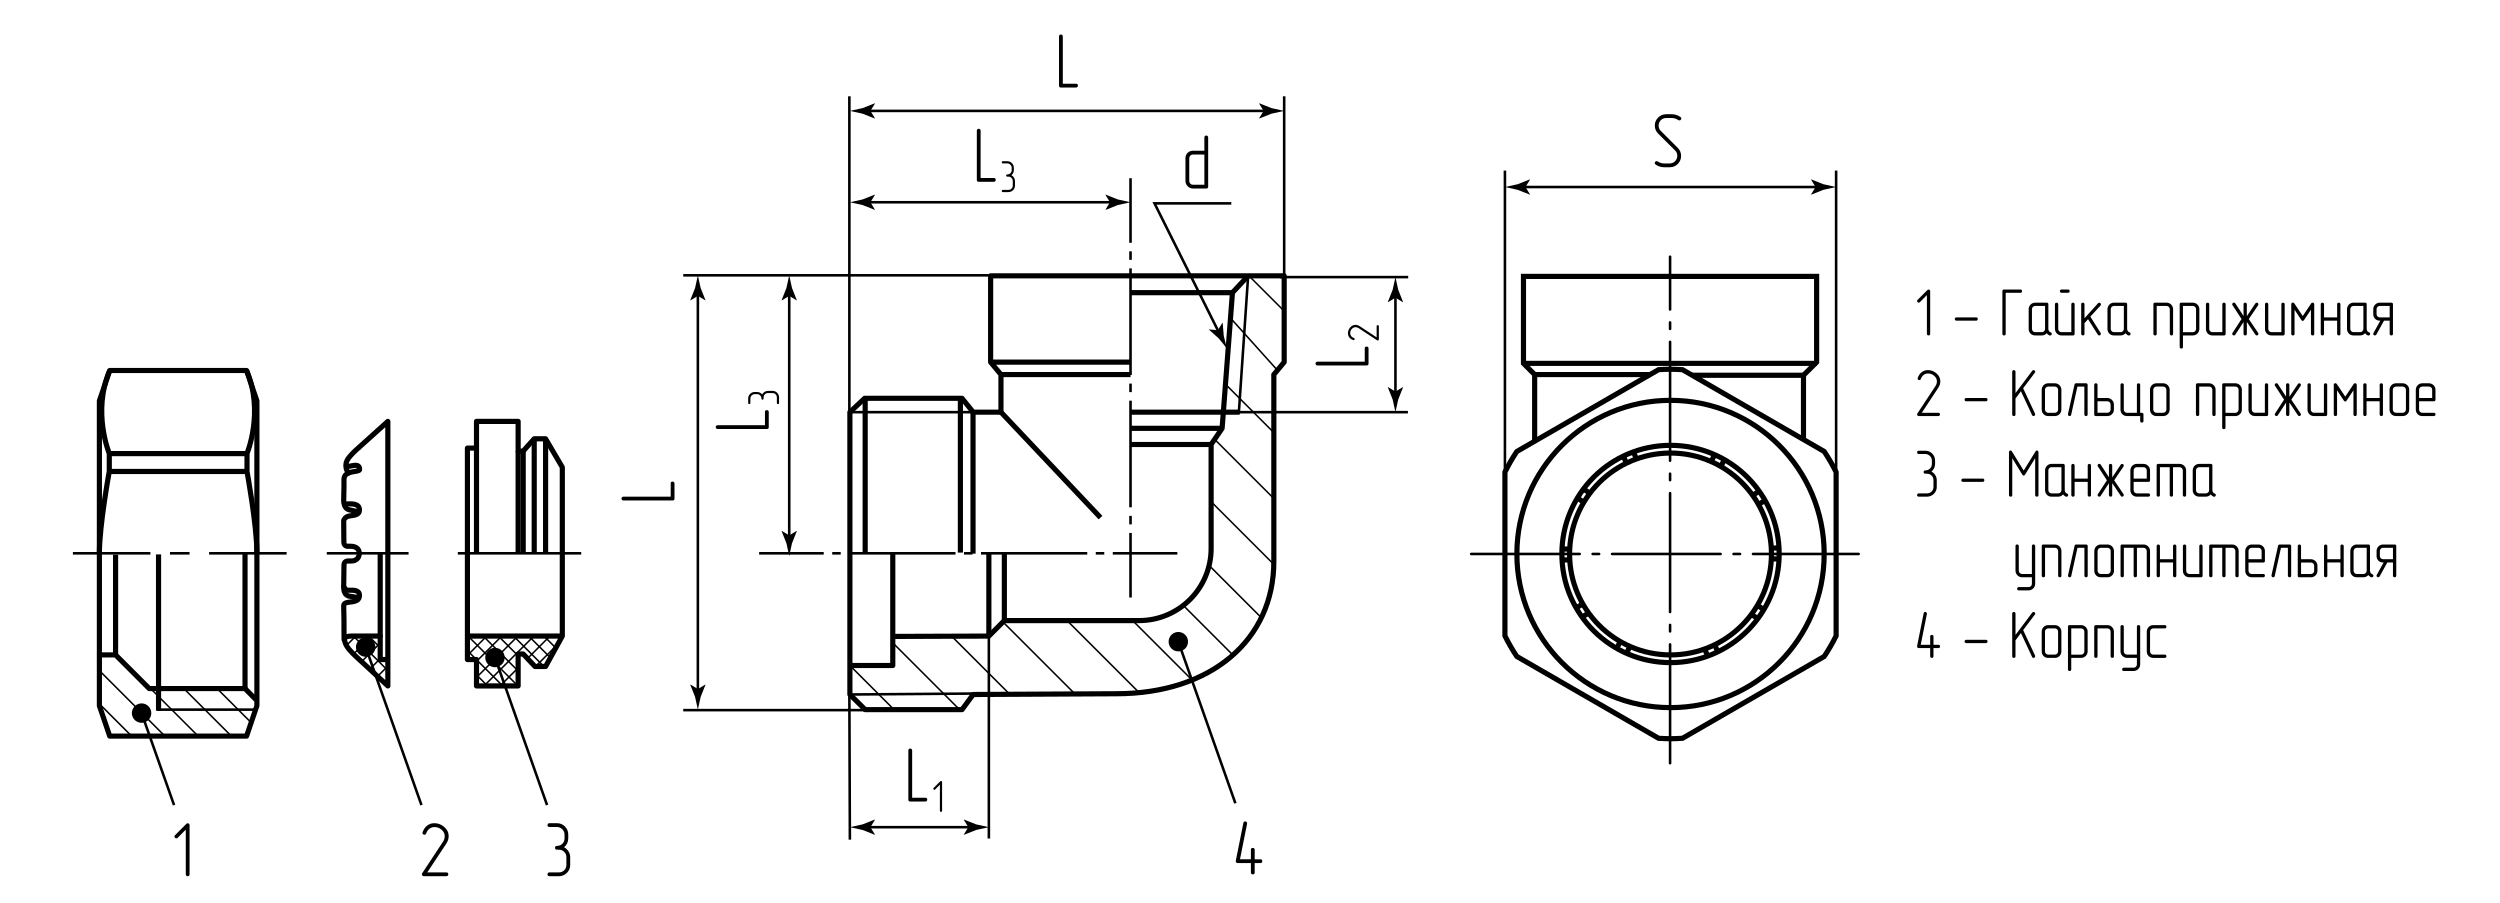 <?xml version="1.0" encoding="utf-8"?>
<!-- Generator: Adobe Illustrator 26.3.1, SVG Export Plug-In . SVG Version: 6.00 Build 0)  -->
<svg version="1.1" id="ffc90" xmlns="http://www.w3.org/2000/svg" xmlns:xlink="http://www.w3.org/1999/xlink" x="0px" y="0px"
	 viewBox="0 0 483.808 174.762" style="enable-background:new 0 0 483.808 174.762;" xml:space="preserve">
<style type="text/css">
	._x005B_По_x0020_умолчанию_x005D_{fill:#FFFFFF;stroke:#000000;stroke-miterlimit:10;}
	.Тень{fill:#FFFFFF;}
	.Скругленные_x0020_углы_x0020_10_x0020_пт_x002E_{fill:none;}
	.Живое_x0020_отражение_x0020_X{fill:none;}
	.Желтый_x0020_с_x0020_подсветкой{fill:#F8D826;stroke:#FFFFFF;stroke-width:0.25;stroke-miterlimit:1;}
	.Тонкая_x0020_бумага{opacity:0.75;fill:url(#SVGID_1_);}
	.st0{fill:none;stroke:#000000;stroke-width:0.5;}
	.st1{fill:none;stroke:#000000;stroke-width:0.5;stroke-dasharray:1.645,1.645;}
	.st2{fill:none;stroke:#000000;stroke-width:0.5;stroke-dasharray:20.565,1.645,1.645,1.645;}
	
		.st3{fill:none;stroke:#000000;stroke-width:0.5;stroke-linecap:round;stroke-linejoin:round;stroke-dasharray:23,2.508,1.254,2.508;}
	
		.st4{fill:none;stroke:#000000;stroke-width:0.5;stroke-linecap:round;stroke-linejoin:round;stroke-dasharray:21,2.508,1.254,2.508;}
	.st5{fill:none;stroke:#000000;stroke-width:0.5;stroke-dasharray:1.651,1.651;}
	.st6{fill:none;stroke:#000000;stroke-width:0.5;stroke-dasharray:20.643,1.651,1.651,1.651;}
	.st7{fill:none;stroke:#000000;stroke-width:0.5;stroke-dasharray:3.787,3.787;}
	.st8{fill:none;stroke:#000000;stroke-width:0.3;stroke-linejoin:round;}
	.st9{fill:none;stroke:#000000;stroke-width:0.5;stroke-miterlimit:10;}
	.st10{fill:none;stroke:#000000;stroke-width:0.5;stroke-linejoin:round;}
	.st11{fill:none;stroke:#000000;stroke-linejoin:round;}
	.st12{fill:none;stroke:#000000;stroke-miterlimit:10;}
	.st13{fill:none;stroke:#000000;stroke-linecap:round;stroke-linejoin:round;}
</style>
<linearGradient id="SVGID_1_" gradientUnits="userSpaceOnUse" x1="74.851" y1="43.655" x2="75.851" y2="43.655">
	<stop  offset="0" style="stop-color:#00983A"/>
	<stop  offset="0.01" style="stop-color:#4BA136"/>
	<stop  offset="0.029" style="stop-color:#8BB12C"/>
	<stop  offset="0.048" style="stop-color:#B5BF1F"/>
	<stop  offset="0.068" style="stop-color:#D3CB0D"/>
	<stop  offset="0.088" style="stop-color:#E9D300"/>
	<stop  offset="0.108" style="stop-color:#F7D900"/>
	<stop  offset="0.128" style="stop-color:#FFDD00"/>
	<stop  offset="0.15" style="stop-color:#FFDE00"/>
	<stop  offset="0.3" style="stop-color:#EA5B0C"/>
	<stop  offset="0.47" style="stop-color:#00983A"/>
	<stop  offset="0.64" style="stop-color:#FFDE00"/>
	<stop  offset="0.801" style="stop-color:#EA5B0C"/>
	<stop  offset="1" style="stop-color:#00983A"/>
</linearGradient>
<g id="Middles">
	<g>
		<g>
			<line class="st0" x1="227.846" y1="107.077" x2="215.346" y2="107.077"/>
			<line class="st1" x1="213.701" y1="107.077" x2="211.233" y2="107.077"/>
			<line class="st2" x1="210.41" y1="107.077" x2="160.232" y2="107.077"/>
			<line class="st0" x1="159.41" y1="107.077" x2="146.91" y2="107.077"/>
		</g>
	</g>
	<line class="st0" x1="79.066" y1="107.077" x2="63.239" y2="107.077"/>
	<line class="st0" x1="112.479" y1="107.077" x2="88.598" y2="107.077"/>
	<line class="st3" x1="323.198" y1="147.7" x2="323.198" y2="49.678"/>
	<line class="st4" x1="284.706" y1="107.208" x2="359.69" y2="107.208"/>
	<g>
		<g>
			<line class="st0" x1="218.782" y1="34.486" x2="218.782" y2="46.986"/>
			<line class="st5" x1="218.782" y1="48.638" x2="218.782" y2="51.115"/>
			<line class="st6" x1="218.782" y1="51.94" x2="218.782" y2="102.309"/>
			<line class="st0" x1="218.782" y1="103.135" x2="218.782" y2="115.635"/>
		</g>
	</g>
	<g>
		<g>
			<line class="st0" x1="55.467" y1="107.077" x2="40.467" y2="107.077"/>
			<line class="st7" x1="36.68" y1="107.077" x2="30.999" y2="107.077"/>
			<line class="st0" x1="29.106" y1="107.077" x2="14.106" y2="107.077"/>
		</g>
	</g>
</g>
<g id="Sections">
	<line class="st8" x1="42.014" y1="133.252" x2="48.605" y2="139.843"/>
	<line class="st8" x1="35.579" y1="133.252" x2="44.807" y2="142.48"/>
	<line class="st8" x1="164.901" y1="129.219" x2="173.186" y2="137.503"/>
	<line class="st8" x1="172.969" y1="124.604" x2="185.869" y2="137.503"/>
	<line class="st8" x1="184.17" y1="123.122" x2="195.528" y2="134.48"/>
	<line class="st8" x1="194.097" y1="120.366" x2="207.94" y2="134.21"/>
	<line class="st8" x1="206.607" y1="120.194" x2="220.623" y2="134.21"/>
	<line class="st8" x1="219.242" y1="120.146" x2="230.629" y2="131.534"/>
	<line class="st8" x1="229.054" y1="117.226" x2="238.584" y2="126.756"/>
	<line class="st8" x1="233.936" y1="109.375" x2="244.102" y2="119.542"/>
	<line class="st8" x1="234.437" y1="97.144" x2="246.402" y2="109.109"/>
	<line class="st8" x1="235.217" y1="85.179" x2="246.517" y2="96.479"/>
	<line class="st8" x1="237.156" y1="74.357" x2="246.517" y2="83.719"/>
	<line class="st8" x1="238.131" y1="61.553" x2="247.222" y2="71.665"/>
	<line class="st8" x1="241.872" y1="53.556" x2="248.517" y2="60.2"/>
	<line class="st8" x1="29.143" y1="133.252" x2="38.371" y2="142.48"/>
	<line class="st8" x1="19.433" y1="129.977" x2="31.936" y2="142.48"/>
	<line class="st8" x1="19.234" y1="136.213" x2="25.501" y2="142.48"/>
	<line class="st8" x1="68.452" y1="123.164" x2="75.249" y2="129.961"/>
	<line class="st8" x1="71.421" y1="123.172" x2="73.824" y2="125.576"/>
	<line class="st8" x1="68.694" y1="126.294" x2="71.819" y2="123.17"/>
	<line class="st8" x1="67.181" y1="124.781" x2="68.774" y2="123.187"/>
	<line class="st8" x1="70.208" y1="127.808" x2="73.769" y2="124.246"/>
	<line class="st8" x1="90.645" y1="123.164" x2="100.247" y2="132.766"/>
	<line class="st8" x1="93.581" y1="123.164" x2="100.271" y2="129.854"/>
	<line class="st8" x1="90.505" y1="125.96" x2="97.311" y2="132.766"/>
	<line class="st8" x1="92.213" y1="130.603" x2="94.3" y2="132.69"/>
	<line class="st8" x1="96.518" y1="123.164" x2="100.319" y2="126.965"/>
	<line class="st8" x1="99.455" y1="123.164" x2="105.267" y2="128.975"/>
	<line class="st8" x1="102.392" y1="123.164" x2="106.487" y2="127.259"/>
	<line class="st8" x1="105.329" y1="123.164" x2="107.51" y2="125.345"/>
	<line class="st8" x1="92.4" y1="127.808" x2="97.069" y2="123.14"/>
	<line class="st8" x1="90.457" y1="126.838" x2="94.156" y2="123.14"/>
	<line class="st8" x1="92.277" y1="131.034" x2="100.187" y2="123.123"/>
	<line class="st8" x1="93.768" y1="132.645" x2="103.267" y2="123.145"/>
	<line class="st8" x1="97.054" y1="132.461" x2="100.271" y2="129.244"/>
	<line class="st8" x1="103.622" y1="128.995" x2="108.29" y2="124.327"/>
	<path class="st8" d="M73.579,124.437"/>
	<path class="st8" d="M70.017,127.998"/>
	<line class="st8" x1="71.531" y1="129.512" x2="73.494" y2="127.549"/>
	<line class="st8" x1="72.989" y1="130.97" x2="74.952" y2="129.007"/>
	<line class="st8" x1="102.069" y1="127.446" x2="106.419" y2="123.096"/>
</g>
<g id="Texts">
	<g>
		<g>
			<path d="M36.583,169.476c-0.07,0.06-0.155,0.09-0.255,0.09s-0.188-0.032-0.262-0.098c-0.075-0.064-0.113-0.152-0.113-0.263
				v-8.654l-1.56,1.574c-0.081,0.081-0.165,0.12-0.255,0.12c-0.1,0-0.188-0.037-0.262-0.112c-0.075-0.075-0.113-0.162-0.113-0.263
				c0-0.09,0.04-0.175,0.12-0.255l2.19-2.189c0.06-0.07,0.14-0.105,0.24-0.105c0.1,0,0.188,0.032,0.262,0.098
				c0.075,0.065,0.113,0.152,0.113,0.263v9.524C36.688,169.326,36.653,169.415,36.583,169.476z"/>
		</g>
	</g>
	<g>
		<g>
			<path d="M82.001,169.566c-0.1,0-0.186-0.04-0.255-0.12s-0.105-0.17-0.105-0.27c0-0.08,0.02-0.141,0.06-0.181l4.02-6.09
				c0.23-0.34,0.345-0.699,0.345-1.08c0-0.489-0.2-0.904-0.6-1.245c-0.4-0.35-0.85-0.524-1.35-0.524c-0.36,0-0.68,0.095-0.96,0.285
				c-0.3,0.21-0.53,0.529-0.69,0.96c-0.02,0.08-0.06,0.14-0.12,0.18s-0.125,0.06-0.195,0.06c-0.11,0-0.203-0.032-0.278-0.097
				c-0.075-0.065-0.112-0.152-0.112-0.263c0-0.03,0.01-0.075,0.03-0.135c0.21-0.601,0.53-1.045,0.96-1.336
				c0.37-0.27,0.815-0.404,1.335-0.404c0.69,0,1.314,0.24,1.875,0.72c0.58,0.49,0.87,1.09,0.87,1.8c0,0.25-0.04,0.495-0.12,0.735
				c-0.081,0.24-0.205,0.49-0.375,0.75l-3.645,5.52h3.69c0.25,0,0.375,0.126,0.375,0.375c0,0.091-0.033,0.173-0.098,0.248
				s-0.157,0.112-0.277,0.112H82.001z"/>
		</g>
	</g>
	<g>
		<g>
			<path d="M110.015,164.758c0.22,0.345,0.33,0.728,0.33,1.147v1.47c0,0.61-0.215,1.131-0.645,1.561c-0.44,0.42-0.96,0.63-1.56,0.63
				h-1.83c-0.11,0-0.198-0.035-0.263-0.105c-0.065-0.069-0.098-0.154-0.098-0.255c0-0.1,0.033-0.188,0.098-0.262
				c0.065-0.075,0.152-0.113,0.263-0.113h1.83c0.42,0,0.77-0.137,1.05-0.412c0.28-0.275,0.42-0.622,0.42-1.043v-1.47
				c0-0.42-0.14-0.77-0.42-1.05c-0.28-0.28-0.63-0.42-1.05-0.42h-0.36c-0.11,0-0.2-0.035-0.27-0.105
				c-0.07-0.069-0.105-0.154-0.105-0.255c0-0.1,0.032-0.188,0.098-0.263c0.065-0.074,0.157-0.112,0.277-0.112
				c0.42,0,0.77-0.137,1.05-0.412c0.28-0.275,0.42-0.623,0.42-1.043v-0.734c0-0.21-0.04-0.402-0.12-0.578
				c-0.08-0.175-0.188-0.33-0.323-0.465c-0.135-0.135-0.29-0.24-0.465-0.314c-0.175-0.075-0.362-0.113-0.562-0.113h-1.47
				c-0.11,0-0.198-0.034-0.263-0.104s-0.098-0.155-0.098-0.255s0.033-0.188,0.098-0.263s0.152-0.112,0.263-0.112h1.47
				c0.61,0,1.125,0.21,1.545,0.63c0.43,0.43,0.645,0.955,0.645,1.575v0.734c0,0.341-0.07,0.658-0.21,0.953s-0.34,0.547-0.6,0.757
				C109.51,164.146,109.795,164.413,110.015,164.758z"/>
		</g>
	</g>
	<g>
		<g>
			<path d="M243.924,166.295c0.24,0,0.36,0.12,0.36,0.359c0,0.101-0.033,0.188-0.098,0.263c-0.065,0.075-0.153,0.112-0.263,0.112
				h-1.11v1.83c0,0.12-0.035,0.21-0.105,0.271c-0.07,0.06-0.155,0.09-0.255,0.09c-0.1,0-0.188-0.032-0.263-0.098
				c-0.075-0.064-0.112-0.152-0.112-0.263v-1.83h-2.565c-0.1,0-0.186-0.034-0.255-0.104s-0.105-0.155-0.105-0.255v-0.09l1.47-7.32
				c0.05-0.2,0.165-0.3,0.345-0.3c0.1,0,0.188,0.035,0.263,0.104c0.075,0.07,0.112,0.155,0.112,0.255v0.091l-1.38,6.885h2.115
				v-1.845c0-0.24,0.125-0.36,0.375-0.36c0.09,0,0.172,0.03,0.248,0.09c0.075,0.06,0.112,0.15,0.112,0.271v1.845H243.924z"/>
		</g>
	</g>
	<g>
		<g>
			<path d="M373.444,64.839c-0.061,0.052-0.135,0.078-0.221,0.078s-0.163-0.028-0.228-0.085c-0.065-0.056-0.097-0.132-0.097-0.227
				v-7.502l-1.352,1.365c-0.069,0.069-0.143,0.104-0.221,0.104c-0.086,0-0.163-0.033-0.228-0.098
				c-0.065-0.065-0.097-0.141-0.097-0.228c0-0.078,0.034-0.151,0.104-0.221l1.898-1.898c0.052-0.061,0.121-0.091,0.208-0.091
				c0.086,0,0.162,0.028,0.228,0.084c0.065,0.057,0.097,0.133,0.097,0.228v8.256C373.535,64.709,373.505,64.787,373.444,64.839z"/>
			<path d="M378.619,62.057c-0.096,0-0.174-0.03-0.234-0.091s-0.091-0.134-0.091-0.221s0.027-0.163,0.084-0.228
				c0.057-0.065,0.137-0.098,0.241-0.098h3.809c0.208,0,0.312,0.108,0.312,0.325c0,0.087-0.025,0.16-0.077,0.221
				c-0.053,0.061-0.131,0.091-0.234,0.091H378.619z"/>
			<path d="M388.147,56.663v7.943c0,0.208-0.108,0.312-0.324,0.312c-0.087,0-0.161-0.028-0.222-0.085
				c-0.061-0.056-0.091-0.132-0.091-0.227V56.35c0-0.216,0.104-0.324,0.312-0.324h3.172c0.216,0,0.324,0.108,0.324,0.324
				c0,0.087-0.027,0.161-0.084,0.222s-0.137,0.091-0.24,0.091H388.147z"/>
			<path d="M397.065,64.606c0,0.086-0.03,0.162-0.091,0.227c-0.061,0.065-0.135,0.098-0.221,0.098c-0.052,0-0.091-0.004-0.117-0.013
				c-0.069-0.018-0.169-0.078-0.299-0.182c-0.078-0.053-0.165-0.135-0.26-0.247c-0.252,0.286-0.568,0.429-0.949,0.429h-1.274
				c-0.363,0-0.665-0.121-0.903-0.364c-0.238-0.242-0.357-0.546-0.357-0.91v-3.809c0-0.173,0.032-0.336,0.098-0.487
				c0.064-0.151,0.153-0.286,0.267-0.403c0.112-0.117,0.244-0.208,0.396-0.272c0.151-0.065,0.318-0.098,0.5-0.098h2.224
				c0.216,0,0.324,0.104,0.324,0.312v4.758c0,0.147,0.039,0.284,0.117,0.41c0.078,0.126,0.183,0.21,0.312,0.253
				C396.987,64.359,397.065,64.458,397.065,64.606z M395.765,59.21h-1.911c-0.173,0-0.32,0.061-0.441,0.182
				c-0.122,0.122-0.183,0.27-0.183,0.442v3.809c0,0.183,0.061,0.334,0.183,0.455c0.121,0.122,0.269,0.183,0.441,0.183h1.274
				c0.182,0,0.333-0.061,0.455-0.183c0.121-0.121,0.182-0.272,0.182-0.455V59.21z"/>
			<path d="M401.161,64.917h-2.21c-0.183,0-0.35-0.034-0.501-0.104s-0.286-0.163-0.403-0.28c-0.116-0.117-0.208-0.251-0.272-0.402
				c-0.065-0.152-0.098-0.314-0.098-0.488v-4.758c0-0.095,0.03-0.171,0.091-0.228c0.061-0.056,0.135-0.084,0.222-0.084
				c0.086,0,0.162,0.025,0.227,0.078c0.065,0.052,0.098,0.13,0.098,0.233v4.758c0,0.183,0.061,0.334,0.183,0.455
				c0.121,0.122,0.272,0.183,0.455,0.183h1.897v-5.396c0-0.095,0.03-0.171,0.091-0.228c0.061-0.056,0.135-0.084,0.222-0.084
				c0.086,0,0.162,0.025,0.228,0.078c0.064,0.052,0.097,0.13,0.097,0.233v5.721C401.485,64.814,401.376,64.917,401.161,64.917z
				 M398.951,56.663c-0.096,0-0.172-0.03-0.228-0.091c-0.057-0.061-0.085-0.135-0.085-0.222c0-0.086,0.026-0.162,0.078-0.228
				c0.052-0.064,0.13-0.097,0.234-0.097h1.261c0.208,0,0.312,0.108,0.312,0.324c0,0.087-0.028,0.161-0.084,0.222
				c-0.057,0.061-0.133,0.091-0.228,0.091H398.951z"/>
			<path d="M406.516,64.423c0.035,0.061,0.052,0.122,0.052,0.183c0,0.086-0.032,0.16-0.097,0.221
				c-0.065,0.061-0.142,0.091-0.228,0.091c-0.113,0-0.2-0.048-0.261-0.143l-1.897-3.004l-0.689,0.768v2.067
				c0,0.104-0.03,0.182-0.091,0.233s-0.135,0.078-0.221,0.078c-0.087,0-0.163-0.028-0.228-0.085
				c-0.065-0.056-0.098-0.132-0.098-0.227v-5.721c0-0.208,0.108-0.312,0.325-0.312c0.078,0,0.149,0.025,0.214,0.078
				c0.065,0.052,0.098,0.13,0.098,0.233v2.704l2.626-2.898c0.087-0.069,0.165-0.104,0.234-0.104c0.087,0,0.162,0.032,0.228,0.098
				c0.064,0.064,0.098,0.141,0.098,0.228s-0.03,0.16-0.091,0.221l-1.964,2.146L406.516,64.423z"/>
			<path d="M412.314,64.606c0,0.086-0.03,0.162-0.091,0.227c-0.061,0.065-0.135,0.098-0.221,0.098c-0.052,0-0.091-0.004-0.117-0.013
				c-0.069-0.018-0.169-0.078-0.299-0.182c-0.078-0.053-0.165-0.135-0.26-0.247c-0.252,0.286-0.568,0.429-0.949,0.429h-1.274
				c-0.363,0-0.665-0.121-0.903-0.364c-0.238-0.242-0.357-0.546-0.357-0.91v-3.809c0-0.173,0.032-0.336,0.098-0.487
				c0.064-0.151,0.153-0.286,0.267-0.403c0.112-0.117,0.244-0.208,0.396-0.272c0.151-0.065,0.318-0.098,0.5-0.098h2.224
				c0.216,0,0.324,0.104,0.324,0.312v4.758c0,0.147,0.039,0.284,0.117,0.41c0.078,0.126,0.183,0.21,0.312,0.253
				C412.236,64.359,412.314,64.458,412.314,64.606z M411.014,59.21h-1.911c-0.173,0-0.32,0.061-0.441,0.182
				c-0.122,0.122-0.183,0.27-0.183,0.442v3.809c0,0.183,0.061,0.334,0.183,0.455c0.121,0.122,0.269,0.183,0.441,0.183h1.274
				c0.182,0,0.333-0.061,0.455-0.183c0.121-0.121,0.182-0.272,0.182-0.455V59.21z"/>
			<path d="M420.218,64.917c-0.078,0-0.149-0.028-0.214-0.085c-0.065-0.056-0.098-0.132-0.098-0.227v-4.771
				c0-0.173-0.062-0.32-0.183-0.442c-0.121-0.121-0.272-0.182-0.455-0.182h-1.897v5.396c0,0.208-0.108,0.312-0.325,0.312
				c-0.087,0-0.16-0.028-0.221-0.085c-0.061-0.056-0.091-0.132-0.091-0.227v-5.721c0-0.208,0.104-0.312,0.312-0.312h2.223
				c0.183,0,0.35,0.032,0.501,0.098c0.151,0.064,0.286,0.155,0.403,0.272c0.116,0.117,0.208,0.252,0.272,0.403
				c0.065,0.151,0.098,0.314,0.098,0.487v4.771C420.543,64.814,420.435,64.917,420.218,64.917z"/>
			<path d="M422.454,67.14c0,0.208-0.108,0.312-0.325,0.312c-0.087,0-0.16-0.026-0.221-0.078s-0.091-0.13-0.091-0.234v-8.255
				c0-0.208,0.104-0.312,0.312-0.312h2.236c0.173,0,0.336,0.032,0.487,0.098c0.151,0.064,0.286,0.155,0.403,0.272
				c0.116,0.117,0.208,0.252,0.272,0.403c0.065,0.151,0.098,0.314,0.098,0.487v3.809c0,0.183-0.032,0.35-0.098,0.501
				c-0.064,0.151-0.156,0.286-0.272,0.403c-0.117,0.116-0.252,0.208-0.403,0.272c-0.151,0.065-0.314,0.098-0.487,0.098h-1.911V67.14
				z M424.366,64.293c0.173,0,0.32-0.065,0.441-0.195c0.121-0.13,0.183-0.281,0.183-0.455v-3.809c0-0.173-0.062-0.32-0.183-0.442
				c-0.121-0.121-0.269-0.182-0.441-0.182h-1.911v5.083H424.366z"/>
			<path d="M430.384,64.917h-2.223c-0.364,0-0.665-0.121-0.903-0.364c-0.239-0.242-0.357-0.546-0.357-0.91v-4.758
				c0-0.095,0.03-0.171,0.091-0.228c0.061-0.056,0.134-0.084,0.221-0.084s0.162,0.025,0.228,0.078
				c0.065,0.052,0.098,0.13,0.098,0.233v4.758c0,0.183,0.061,0.334,0.182,0.455c0.121,0.122,0.269,0.183,0.442,0.183h1.911v-5.396
				c0-0.095,0.03-0.171,0.091-0.228c0.061-0.056,0.134-0.084,0.221-0.084s0.163,0.025,0.228,0.078
				c0.065,0.052,0.098,0.13,0.098,0.233v5.721C430.709,64.814,430.601,64.917,430.384,64.917z"/>
			<path d="M436.481,58.704c0.061-0.087,0.147-0.13,0.261-0.13c0.078,0,0.149,0.03,0.214,0.091c0.065,0.061,0.098,0.135,0.098,0.221
				c0,0.061-0.018,0.122-0.052,0.183l-1.807,2.678l1.807,2.678c0.026,0.026,0.041,0.057,0.046,0.091
				c0.004,0.035,0.006,0.065,0.006,0.092c0,0.086-0.032,0.16-0.098,0.221c-0.064,0.061-0.141,0.091-0.228,0.091
				c-0.095,0-0.178-0.048-0.247-0.143l-1.663-2.471v2.302c0,0.104-0.031,0.182-0.092,0.233s-0.134,0.078-0.221,0.078
				s-0.162-0.028-0.228-0.085c-0.064-0.056-0.098-0.132-0.098-0.227v-2.288l-1.599,2.457c-0.061,0.095-0.147,0.143-0.26,0.143
				c-0.087,0-0.165-0.03-0.234-0.091s-0.104-0.135-0.104-0.221c0-0.053,0.021-0.113,0.064-0.183l1.742-2.678l-1.742-2.678
				c-0.043-0.053-0.064-0.113-0.064-0.183c0-0.086,0.034-0.162,0.104-0.228c0.069-0.064,0.147-0.098,0.234-0.098
				c0.104,0,0.19,0.048,0.26,0.144l1.599,2.457v-2.275c0-0.208,0.108-0.312,0.325-0.312c0.078,0,0.149,0.025,0.215,0.078
				c0.064,0.052,0.098,0.13,0.098,0.233v2.301L436.481,58.704z"/>
			<path d="M441.811,64.917h-2.223c-0.364,0-0.665-0.121-0.903-0.364c-0.239-0.242-0.357-0.546-0.357-0.91v-4.758
				c0-0.095,0.03-0.171,0.091-0.228c0.061-0.056,0.134-0.084,0.221-0.084s0.162,0.025,0.228,0.078
				c0.065,0.052,0.098,0.13,0.098,0.233v4.758c0,0.183,0.061,0.334,0.182,0.455c0.121,0.122,0.269,0.183,0.442,0.183h1.911v-5.396
				c0-0.095,0.03-0.171,0.091-0.228c0.061-0.056,0.134-0.084,0.221-0.084s0.163,0.025,0.228,0.078
				c0.065,0.052,0.098,0.13,0.098,0.233v5.721C442.136,64.814,442.028,64.917,441.811,64.917z"/>
			<path d="M447.531,64.917c-0.086,0-0.16-0.028-0.221-0.085c-0.061-0.056-0.091-0.132-0.091-0.227v-4.667l-1.326,1.988
				c-0.078,0.122-0.165,0.183-0.26,0.183c-0.104,0-0.195-0.061-0.273-0.183l-1.312-1.988v4.667c0,0.208-0.108,0.312-0.325,0.312
				c-0.087,0-0.16-0.028-0.221-0.085c-0.061-0.056-0.091-0.132-0.091-0.227v-5.721c0-0.216,0.107-0.325,0.324-0.325
				c0.104,0,0.19,0.048,0.261,0.144l1.638,2.457l1.638-2.457c0.069-0.096,0.16-0.144,0.273-0.144c0.078,0,0.149,0.031,0.214,0.092
				c0.065,0.061,0.098,0.139,0.098,0.233v5.721C447.856,64.814,447.747,64.917,447.531,64.917z"/>
			<path d="M452.289,58.885c0-0.095,0.03-0.171,0.091-0.228c0.061-0.056,0.134-0.084,0.221-0.084s0.163,0.025,0.228,0.078
				c0.065,0.052,0.098,0.13,0.098,0.233v5.721c0,0.208-0.108,0.312-0.325,0.312c-0.078,0-0.149-0.028-0.214-0.085
				c-0.065-0.056-0.098-0.132-0.098-0.227v-2.549h-2.535v2.549c0,0.208-0.108,0.312-0.325,0.312c-0.087,0-0.16-0.028-0.221-0.085
				c-0.061-0.056-0.091-0.132-0.091-0.227v-5.721c0-0.095,0.03-0.171,0.091-0.228c0.061-0.056,0.134-0.084,0.221-0.084
				s0.162,0.025,0.228,0.078c0.065,0.052,0.098,0.13,0.098,0.233v2.535h2.535V58.885z"/>
			<path d="M458.672,64.606c0,0.086-0.03,0.162-0.091,0.227c-0.062,0.065-0.135,0.098-0.222,0.098c-0.052,0-0.091-0.004-0.116-0.013
				c-0.07-0.018-0.169-0.078-0.3-0.182c-0.077-0.053-0.164-0.135-0.26-0.247c-0.251,0.286-0.567,0.429-0.949,0.429h-1.273
				c-0.364,0-0.665-0.121-0.903-0.364c-0.239-0.242-0.357-0.546-0.357-0.91v-3.809c0-0.173,0.032-0.336,0.097-0.487
				c0.065-0.151,0.154-0.286,0.267-0.403c0.113-0.117,0.245-0.208,0.396-0.272c0.151-0.065,0.318-0.098,0.501-0.098h2.223
				c0.217,0,0.325,0.104,0.325,0.312v4.758c0,0.147,0.039,0.284,0.117,0.41c0.078,0.126,0.182,0.21,0.312,0.253
				C458.594,64.359,458.672,64.458,458.672,64.606z M457.372,59.21h-1.911c-0.174,0-0.321,0.061-0.442,0.182
				c-0.121,0.122-0.182,0.27-0.182,0.442v3.809c0,0.183,0.061,0.334,0.182,0.455c0.121,0.122,0.269,0.183,0.442,0.183h1.273
				c0.183,0,0.334-0.061,0.455-0.183c0.121-0.121,0.183-0.272,0.183-0.455V59.21z"/>
			<path d="M462.767,64.917c-0.078,0-0.149-0.028-0.214-0.085c-0.065-0.056-0.098-0.132-0.098-0.227v-2.549h-1.093l-1.481,2.691
				c-0.061,0.112-0.151,0.169-0.273,0.169c-0.086,0-0.164-0.03-0.233-0.091s-0.104-0.135-0.104-0.221
				c0-0.061,0.018-0.113,0.052-0.156l1.326-2.393h-0.104c-0.364,0-0.665-0.119-0.903-0.357c-0.239-0.238-0.357-0.539-0.357-0.903
				v-0.962c0-0.173,0.032-0.336,0.097-0.487c0.065-0.151,0.154-0.286,0.267-0.403c0.113-0.117,0.245-0.208,0.396-0.272
				c0.151-0.065,0.318-0.098,0.501-0.098h2.223c0.217,0,0.325,0.104,0.325,0.312v5.721
				C463.092,64.814,462.984,64.917,462.767,64.917z M462.455,59.21h-1.911c-0.174,0-0.321,0.061-0.442,0.182
				c-0.121,0.122-0.182,0.27-0.182,0.442v0.962c0,0.174,0.061,0.321,0.182,0.442s0.269,0.182,0.442,0.182h1.911V59.21z"/>
			<path d="M371.312,80.517c-0.087,0-0.161-0.034-0.221-0.104S371,80.266,371,80.179c0-0.069,0.017-0.121,0.052-0.156l3.483-5.278
				c0.199-0.294,0.3-0.606,0.3-0.936c0-0.425-0.174-0.784-0.521-1.079c-0.347-0.303-0.736-0.455-1.169-0.455
				c-0.312,0-0.59,0.083-0.832,0.247c-0.26,0.182-0.459,0.46-0.598,0.832c-0.018,0.069-0.052,0.121-0.104,0.156
				c-0.052,0.034-0.108,0.052-0.169,0.052c-0.096,0-0.176-0.028-0.241-0.084c-0.065-0.057-0.097-0.133-0.097-0.228
				c0-0.026,0.008-0.065,0.026-0.117c0.182-0.521,0.459-0.905,0.832-1.157c0.32-0.234,0.706-0.351,1.157-0.351
				c0.598,0,1.139,0.208,1.625,0.624c0.503,0.424,0.754,0.944,0.754,1.56c0,0.217-0.034,0.429-0.104,0.637s-0.178,0.425-0.325,0.65
				l-3.159,4.784h3.198c0.217,0,0.325,0.108,0.325,0.325c0,0.077-0.028,0.149-0.085,0.214c-0.056,0.065-0.136,0.098-0.24,0.098
				H371.312z"/>
			<path d="M380.516,77.657c-0.096,0-0.174-0.03-0.234-0.091s-0.091-0.134-0.091-0.221s0.028-0.163,0.085-0.228
				c0.056-0.065,0.137-0.098,0.24-0.098h3.809c0.208,0,0.312,0.108,0.312,0.325c0,0.087-0.026,0.16-0.078,0.221
				s-0.13,0.091-0.234,0.091H380.516z"/>
			<path d="M390.045,80.205c0,0.208-0.108,0.312-0.325,0.312c-0.087,0-0.16-0.028-0.221-0.085c-0.061-0.056-0.091-0.132-0.091-0.227
				V71.95c0-0.095,0.03-0.173,0.091-0.233s0.134-0.091,0.221-0.091s0.162,0.028,0.228,0.084c0.065,0.057,0.098,0.137,0.098,0.24
				v4.121l3.237-4.315c0.06-0.087,0.143-0.13,0.246-0.13c0.087,0,0.165,0.032,0.234,0.097c0.069,0.065,0.104,0.142,0.104,0.228
				c0,0.07-0.026,0.131-0.078,0.183l-2.263,3.003l2.302,4.927c0.017,0.069,0.025,0.121,0.025,0.156c0,0.078-0.034,0.147-0.104,0.208
				s-0.144,0.091-0.222,0.091c-0.139,0-0.229-0.061-0.272-0.182l-2.158-4.628l-1.053,1.417V80.205z"/>
			<path d="M398.56,80.153c-0.242,0.243-0.546,0.364-0.91,0.364h-1.273c-0.364,0-0.665-0.121-0.903-0.364
				c-0.239-0.242-0.357-0.546-0.357-0.91v-3.809c0-0.173,0.032-0.336,0.097-0.487c0.065-0.151,0.154-0.286,0.267-0.403
				c0.113-0.117,0.245-0.208,0.396-0.272c0.151-0.065,0.318-0.098,0.501-0.098h1.273c0.183,0,0.35,0.032,0.501,0.098
				c0.151,0.064,0.286,0.155,0.403,0.272c0.116,0.117,0.208,0.252,0.272,0.403c0.065,0.151,0.098,0.314,0.098,0.487v3.809
				C398.924,79.607,398.803,79.911,398.56,80.153z M398.288,75.434c0-0.173-0.062-0.32-0.183-0.442
				c-0.121-0.121-0.272-0.182-0.455-0.182h-1.273c-0.174,0-0.321,0.061-0.442,0.182c-0.121,0.122-0.182,0.27-0.182,0.442v3.809
				c0,0.183,0.061,0.334,0.182,0.455c0.121,0.122,0.269,0.183,0.442,0.183h1.273c0.183,0,0.334-0.061,0.455-0.183
				c0.121-0.121,0.183-0.272,0.183-0.455V75.434z"/>
			<path d="M403.682,80.517c-0.078,0-0.149-0.028-0.214-0.085c-0.065-0.056-0.098-0.132-0.098-0.227V74.81h-1.339l-1.209,5.46
				c-0.035,0.165-0.135,0.247-0.3,0.247c-0.086,0-0.162-0.028-0.228-0.085c-0.064-0.056-0.097-0.132-0.097-0.227v-0.078l1.273-5.707
				c0.034-0.165,0.139-0.247,0.312-0.247h1.897c0.217,0,0.325,0.104,0.325,0.312v5.721
				C404.007,80.413,403.899,80.517,403.682,80.517z"/>
			<path d="M407.816,77.02c0.183,0,0.35,0.035,0.501,0.104s0.286,0.162,0.403,0.279c0.116,0.117,0.208,0.251,0.272,0.402
				c0.065,0.152,0.098,0.314,0.098,0.488v0.948c0,0.364-0.121,0.668-0.364,0.91c-0.242,0.243-0.546,0.364-0.91,0.364h-2.223
				c-0.208,0-0.312-0.104-0.312-0.312v-5.721c0-0.095,0.03-0.171,0.091-0.228c0.061-0.056,0.134-0.084,0.221-0.084
				s0.162,0.025,0.228,0.078c0.065,0.052,0.098,0.13,0.098,0.233v2.535H407.816z M405.918,79.88h1.897
				c0.183,0,0.334-0.061,0.455-0.183c0.121-0.121,0.183-0.272,0.183-0.455v-0.948c0-0.174-0.062-0.323-0.183-0.449
				c-0.121-0.125-0.272-0.188-0.455-0.188h-1.897V79.88z"/>
			<path d="M413.537,74.485c0-0.095,0.032-0.171,0.098-0.228c0.064-0.056,0.141-0.084,0.227-0.084c0.087,0,0.161,0.025,0.222,0.078
				c0.061,0.052,0.091,0.13,0.091,0.233v5.408h0.325c0.208,0,0.312,0.104,0.312,0.312v1.261c0,0.104-0.03,0.184-0.091,0.24
				s-0.135,0.085-0.221,0.085c-0.087,0-0.163-0.028-0.228-0.085c-0.065-0.057-0.098-0.137-0.098-0.24v-0.949h-2.548
				c-0.364,0-0.665-0.119-0.903-0.357c-0.239-0.238-0.357-0.54-0.357-0.903v-4.771c0-0.095,0.03-0.171,0.091-0.228
				c0.061-0.056,0.134-0.084,0.221-0.084s0.162,0.025,0.228,0.078c0.065,0.052,0.098,0.13,0.098,0.233v4.771
				c0,0.173,0.061,0.322,0.182,0.448s0.269,0.188,0.442,0.188h1.911V74.485z"/>
			<path d="M419.516,80.153c-0.242,0.243-0.546,0.364-0.91,0.364h-1.273c-0.364,0-0.665-0.121-0.903-0.364
				c-0.239-0.242-0.357-0.546-0.357-0.91v-3.809c0-0.173,0.032-0.336,0.097-0.487c0.065-0.151,0.154-0.286,0.267-0.403
				c0.113-0.117,0.245-0.208,0.396-0.272c0.151-0.065,0.318-0.098,0.501-0.098h1.273c0.183,0,0.35,0.032,0.501,0.098
				c0.151,0.064,0.286,0.155,0.403,0.272c0.116,0.117,0.208,0.252,0.272,0.403c0.065,0.151,0.098,0.314,0.098,0.487v3.809
				C419.88,79.607,419.759,79.911,419.516,80.153z M419.244,75.434c0-0.173-0.062-0.32-0.183-0.442
				c-0.121-0.121-0.272-0.182-0.455-0.182h-1.273c-0.174,0-0.321,0.061-0.442,0.182c-0.121,0.122-0.182,0.27-0.182,0.442v3.809
				c0,0.183,0.061,0.334,0.182,0.455c0.121,0.122,0.269,0.183,0.442,0.183h1.273c0.183,0,0.334-0.061,0.455-0.183
				c0.121-0.121,0.183-0.272,0.183-0.455V75.434z"/>
			<path d="M428.448,80.517c-0.078,0-0.149-0.028-0.215-0.085c-0.065-0.056-0.098-0.132-0.098-0.227v-4.771
				c0-0.173-0.061-0.32-0.182-0.442c-0.122-0.121-0.273-0.182-0.455-0.182H425.6v5.396c0,0.208-0.108,0.312-0.324,0.312
				c-0.087,0-0.161-0.028-0.222-0.085c-0.061-0.056-0.091-0.132-0.091-0.227v-5.721c0-0.208,0.104-0.312,0.312-0.312h2.223
				c0.182,0,0.349,0.032,0.5,0.098c0.152,0.064,0.286,0.155,0.403,0.272s0.208,0.252,0.273,0.403
				c0.064,0.151,0.097,0.314,0.097,0.487v4.771C428.772,80.413,428.663,80.517,428.448,80.517z"/>
			<path d="M430.683,82.74c0,0.208-0.108,0.312-0.324,0.312c-0.087,0-0.161-0.026-0.222-0.078s-0.091-0.13-0.091-0.234v-8.255
				c0-0.208,0.104-0.312,0.312-0.312h2.235c0.174,0,0.336,0.032,0.487,0.098c0.152,0.064,0.286,0.155,0.403,0.272
				s0.208,0.252,0.273,0.403c0.064,0.151,0.097,0.314,0.097,0.487v3.809c0,0.183-0.032,0.35-0.097,0.501
				c-0.065,0.151-0.156,0.286-0.273,0.403c-0.117,0.116-0.251,0.208-0.403,0.272c-0.151,0.065-0.313,0.098-0.487,0.098h-1.911V82.74
				z M432.594,79.893c0.174,0,0.32-0.065,0.442-0.195c0.121-0.13,0.182-0.281,0.182-0.455v-3.809c0-0.173-0.061-0.32-0.182-0.442
				c-0.122-0.121-0.269-0.182-0.442-0.182h-1.911v5.083H432.594z"/>
			<path d="M438.614,80.517h-2.224c-0.363,0-0.665-0.121-0.903-0.364c-0.238-0.242-0.357-0.546-0.357-0.91v-4.758
				c0-0.095,0.03-0.171,0.091-0.228c0.061-0.056,0.135-0.084,0.222-0.084c0.086,0,0.162,0.025,0.227,0.078
				c0.065,0.052,0.098,0.13,0.098,0.233v4.758c0,0.183,0.061,0.334,0.183,0.455c0.121,0.122,0.269,0.183,0.441,0.183h1.911v-5.396
				c0-0.095,0.03-0.171,0.091-0.228c0.061-0.056,0.135-0.084,0.222-0.084c0.086,0,0.162,0.025,0.228,0.078
				c0.064,0.052,0.097,0.13,0.097,0.233v5.721C438.938,80.413,438.829,80.517,438.614,80.517z"/>
			<path d="M444.71,74.303c0.061-0.087,0.147-0.13,0.26-0.13c0.078,0,0.149,0.03,0.215,0.091c0.064,0.061,0.098,0.135,0.098,0.221
				c0,0.061-0.018,0.122-0.053,0.183l-1.807,2.678l1.807,2.678c0.026,0.026,0.041,0.057,0.046,0.091
				c0.004,0.035,0.007,0.065,0.007,0.092c0,0.086-0.033,0.16-0.098,0.221c-0.065,0.061-0.141,0.091-0.228,0.091
				c-0.096,0-0.178-0.048-0.247-0.143l-1.664-2.471v2.302c0,0.104-0.03,0.182-0.091,0.233s-0.135,0.078-0.221,0.078
				c-0.087,0-0.163-0.028-0.228-0.085c-0.065-0.056-0.098-0.132-0.098-0.227v-2.288l-1.6,2.457c-0.061,0.095-0.147,0.143-0.26,0.143
				c-0.087,0-0.165-0.03-0.233-0.091c-0.07-0.061-0.104-0.135-0.104-0.221c0-0.053,0.021-0.113,0.065-0.183l1.741-2.678
				l-1.741-2.678c-0.044-0.053-0.065-0.113-0.065-0.183c0-0.086,0.034-0.162,0.104-0.228c0.068-0.064,0.146-0.098,0.233-0.098
				c0.104,0,0.19,0.048,0.26,0.144l1.6,2.457v-2.275c0-0.208,0.108-0.312,0.325-0.312c0.077,0,0.149,0.025,0.214,0.078
				c0.065,0.052,0.098,0.13,0.098,0.233v2.301L444.71,74.303z"/>
			<path d="M450.04,80.517h-2.224c-0.363,0-0.665-0.121-0.903-0.364c-0.238-0.242-0.357-0.546-0.357-0.91v-4.758
				c0-0.095,0.03-0.171,0.091-0.228c0.061-0.056,0.135-0.084,0.222-0.084c0.086,0,0.162,0.025,0.227,0.078
				c0.065,0.052,0.098,0.13,0.098,0.233v4.758c0,0.183,0.061,0.334,0.183,0.455c0.121,0.122,0.269,0.183,0.441,0.183h1.911v-5.396
				c0-0.095,0.03-0.171,0.091-0.228c0.061-0.056,0.135-0.084,0.222-0.084c0.086,0,0.162,0.025,0.228,0.078
				c0.064,0.052,0.097,0.13,0.097,0.233v5.721C450.365,80.413,450.256,80.517,450.04,80.517z"/>
			<path d="M455.76,80.517c-0.087,0-0.16-0.028-0.221-0.085c-0.062-0.056-0.092-0.132-0.092-0.227v-4.667l-1.325,1.988
				c-0.078,0.122-0.165,0.183-0.261,0.183c-0.104,0-0.194-0.061-0.272-0.183l-1.313-1.988v4.667c0,0.208-0.108,0.312-0.324,0.312
				c-0.087,0-0.161-0.028-0.222-0.085c-0.061-0.056-0.091-0.132-0.091-0.227v-5.721c0-0.216,0.108-0.325,0.325-0.325
				c0.104,0,0.19,0.048,0.26,0.144l1.638,2.457l1.639-2.457c0.069-0.096,0.16-0.144,0.272-0.144c0.078,0,0.149,0.031,0.215,0.092
				c0.064,0.061,0.098,0.139,0.098,0.233v5.721C456.085,80.413,455.977,80.517,455.76,80.517z"/>
			<path d="M460.518,74.485c0-0.095,0.03-0.171,0.091-0.228c0.061-0.056,0.135-0.084,0.222-0.084c0.086,0,0.162,0.025,0.228,0.078
				c0.064,0.052,0.097,0.13,0.097,0.233v5.721c0,0.208-0.108,0.312-0.324,0.312c-0.078,0-0.149-0.028-0.215-0.085
				c-0.065-0.056-0.098-0.132-0.098-0.227v-2.549h-2.535v2.549c0,0.208-0.108,0.312-0.324,0.312c-0.087,0-0.161-0.028-0.222-0.085
				c-0.061-0.056-0.091-0.132-0.091-0.227v-5.721c0-0.095,0.03-0.171,0.091-0.228c0.061-0.056,0.135-0.084,0.222-0.084
				c0.086,0,0.162,0.025,0.227,0.078c0.065,0.052,0.098,0.13,0.098,0.233v2.535h2.535V74.485z"/>
			<path d="M465.874,80.153c-0.243,0.243-0.546,0.364-0.91,0.364h-1.274c-0.363,0-0.665-0.121-0.903-0.364
				c-0.238-0.242-0.357-0.546-0.357-0.91v-3.809c0-0.173,0.032-0.336,0.098-0.487c0.064-0.151,0.153-0.286,0.267-0.403
				c0.112-0.117,0.244-0.208,0.396-0.272c0.151-0.065,0.318-0.098,0.5-0.098h1.274c0.182,0,0.349,0.032,0.5,0.098
				c0.152,0.064,0.286,0.155,0.403,0.272s0.208,0.252,0.273,0.403c0.064,0.151,0.097,0.314,0.097,0.487v3.809
				C466.238,79.607,466.117,79.911,465.874,80.153z M465.601,75.434c0-0.173-0.061-0.32-0.182-0.442
				c-0.122-0.121-0.273-0.182-0.455-0.182h-1.274c-0.173,0-0.32,0.061-0.441,0.182c-0.122,0.122-0.183,0.27-0.183,0.442v3.809
				c0,0.183,0.061,0.334,0.183,0.455c0.121,0.122,0.269,0.183,0.441,0.183h1.274c0.182,0,0.333-0.061,0.455-0.183
				c0.121-0.121,0.182-0.272,0.182-0.455V75.434z"/>
			<path d="M468.149,79.243c0,0.183,0.061,0.334,0.183,0.455c0.121,0.122,0.269,0.183,0.441,0.183h2.224
				c0.216,0,0.324,0.108,0.324,0.325c0,0.077-0.027,0.149-0.084,0.214c-0.057,0.065-0.137,0.098-0.24,0.098h-2.224
				c-0.363,0-0.665-0.121-0.903-0.364c-0.238-0.242-0.357-0.546-0.357-0.91v-3.809c0-0.173,0.032-0.336,0.098-0.487
				c0.064-0.151,0.153-0.286,0.267-0.403c0.112-0.117,0.244-0.208,0.396-0.272c0.151-0.065,0.318-0.098,0.5-0.098h1.274
				c0.182,0,0.349,0.032,0.5,0.098c0.152,0.064,0.286,0.155,0.403,0.272s0.208,0.252,0.273,0.403
				c0.064,0.151,0.097,0.314,0.097,0.487v1.911c0,0.208-0.108,0.312-0.324,0.312h-2.848V79.243z M470.684,77.02v-1.586
				c0-0.173-0.061-0.32-0.182-0.442c-0.122-0.121-0.273-0.182-0.455-0.182h-1.274c-0.173,0-0.32,0.061-0.441,0.182
				c-0.122,0.122-0.183,0.27-0.183,0.442v1.586H470.684z"/>
			<path d="M374.523,91.952c0.19,0.299,0.286,0.63,0.286,0.994v1.273c0,0.529-0.187,0.979-0.559,1.353
				c-0.382,0.364-0.832,0.546-1.352,0.546h-1.586c-0.096,0-0.171-0.03-0.228-0.091c-0.057-0.061-0.084-0.135-0.084-0.221
				c0-0.087,0.028-0.163,0.084-0.228c0.056-0.065,0.132-0.098,0.228-0.098h1.586c0.364,0,0.667-0.119,0.91-0.357
				c0.242-0.238,0.364-0.54,0.364-0.904v-1.273c0-0.364-0.122-0.667-0.364-0.91c-0.243-0.242-0.546-0.364-0.91-0.364h-0.312
				c-0.096,0-0.174-0.03-0.234-0.091s-0.091-0.134-0.091-0.221s0.028-0.163,0.084-0.228c0.056-0.065,0.137-0.098,0.241-0.098
				c0.364,0,0.667-0.119,0.91-0.357s0.364-0.54,0.364-0.903v-0.638c0-0.182-0.034-0.349-0.104-0.5s-0.163-0.286-0.28-0.403
				c-0.117-0.117-0.251-0.208-0.403-0.272c-0.152-0.065-0.314-0.098-0.487-0.098h-1.274c-0.096,0-0.171-0.03-0.228-0.091
				C371.028,87.711,371,87.637,371,87.55c0-0.086,0.028-0.162,0.084-0.228c0.056-0.064,0.132-0.097,0.228-0.097h1.274
				c0.528,0,0.975,0.182,1.339,0.546c0.372,0.372,0.559,0.827,0.559,1.364v0.638c0,0.295-0.061,0.569-0.182,0.825
				c-0.122,0.256-0.295,0.475-0.52,0.656C374.085,91.42,374.332,91.652,374.523,91.952z"/>
			<path d="M379.892,93.257c-0.096,0-0.174-0.03-0.234-0.091s-0.091-0.134-0.091-0.221s0.028-0.163,0.085-0.228
				c0.056-0.065,0.137-0.098,0.24-0.098h3.809c0.208,0,0.312,0.108,0.312,0.325c0,0.087-0.026,0.16-0.078,0.221
				s-0.13,0.091-0.234,0.091H379.892z"/>
			<path d="M394.179,96.118c-0.087,0-0.162-0.028-0.228-0.085c-0.065-0.056-0.098-0.132-0.098-0.227v-7.138l-1.95,3.172
				c-0.077,0.13-0.169,0.195-0.272,0.195c-0.104,0-0.195-0.065-0.273-0.195l-1.937-3.158v7.124c0,0.208-0.108,0.312-0.325,0.312
				c-0.087,0-0.16-0.028-0.221-0.085c-0.061-0.056-0.091-0.132-0.091-0.227V87.55c0-0.112,0.027-0.203,0.084-0.272
				s0.124-0.104,0.201-0.104c0.113,0,0.213,0.069,0.3,0.208l2.262,3.68l2.274-3.68c0.078-0.139,0.178-0.208,0.3-0.208
				c0.078,0,0.145,0.035,0.201,0.104s0.085,0.16,0.085,0.272v8.256C394.492,96.014,394.387,96.118,394.179,96.118z"/>
			<path d="M400.237,95.806c0,0.086-0.03,0.162-0.091,0.227c-0.061,0.065-0.135,0.098-0.221,0.098c-0.052,0-0.091-0.004-0.117-0.013
				c-0.069-0.018-0.169-0.078-0.299-0.182c-0.078-0.053-0.165-0.135-0.26-0.247c-0.252,0.286-0.568,0.429-0.949,0.429h-1.274
				c-0.363,0-0.665-0.121-0.903-0.364c-0.238-0.242-0.357-0.546-0.357-0.91v-3.809c0-0.173,0.032-0.336,0.098-0.487
				c0.064-0.151,0.153-0.286,0.267-0.403c0.112-0.117,0.244-0.208,0.396-0.272c0.151-0.065,0.318-0.098,0.5-0.098h2.224
				c0.216,0,0.324,0.104,0.324,0.312v4.758c0,0.147,0.039,0.284,0.117,0.41s0.183,0.21,0.312,0.253
				C400.159,95.559,400.237,95.659,400.237,95.806z M398.937,90.411h-1.911c-0.173,0-0.32,0.061-0.441,0.182
				c-0.122,0.122-0.183,0.27-0.183,0.442v3.809c0,0.183,0.061,0.334,0.183,0.455c0.121,0.122,0.269,0.183,0.441,0.183h1.274
				c0.182,0,0.333-0.061,0.455-0.183c0.121-0.121,0.182-0.272,0.182-0.455V90.411z"/>
			<path d="M404.02,90.085c0-0.095,0.03-0.171,0.091-0.228c0.061-0.056,0.135-0.084,0.222-0.084c0.086,0,0.162,0.025,0.228,0.078
				c0.064,0.052,0.097,0.13,0.097,0.233v5.721c0,0.208-0.108,0.312-0.324,0.312c-0.078,0-0.149-0.028-0.215-0.085
				c-0.065-0.056-0.098-0.132-0.098-0.227v-2.549h-2.535v2.549c0,0.208-0.108,0.312-0.324,0.312c-0.087,0-0.161-0.028-0.222-0.085
				c-0.061-0.056-0.091-0.132-0.091-0.227v-5.721c0-0.095,0.03-0.171,0.091-0.228c0.061-0.056,0.135-0.084,0.222-0.084
				c0.086,0,0.162,0.025,0.227,0.078c0.065,0.052,0.098,0.13,0.098,0.233v2.535h2.535V90.085z"/>
			<path d="M410.429,89.904c0.061-0.087,0.147-0.13,0.26-0.13c0.078,0,0.149,0.03,0.215,0.091c0.064,0.061,0.098,0.135,0.098,0.221
				c0,0.061-0.018,0.122-0.053,0.183l-1.807,2.678l1.807,2.678c0.026,0.026,0.041,0.057,0.046,0.091
				c0.004,0.035,0.007,0.065,0.007,0.092c0,0.086-0.033,0.16-0.098,0.221c-0.065,0.061-0.141,0.091-0.228,0.091
				c-0.096,0-0.178-0.048-0.247-0.143l-1.664-2.471v2.302c0,0.104-0.03,0.182-0.091,0.233s-0.135,0.078-0.221,0.078
				c-0.087,0-0.163-0.028-0.228-0.085c-0.065-0.056-0.098-0.132-0.098-0.227v-2.288l-1.6,2.457c-0.061,0.095-0.147,0.143-0.26,0.143
				c-0.087,0-0.165-0.03-0.233-0.091c-0.07-0.061-0.104-0.135-0.104-0.221c0-0.053,0.021-0.113,0.065-0.183l1.741-2.678
				l-1.741-2.678c-0.044-0.053-0.065-0.113-0.065-0.183c0-0.086,0.034-0.162,0.104-0.228c0.068-0.064,0.146-0.098,0.233-0.098
				c0.104,0,0.19,0.048,0.26,0.144l1.6,2.457v-2.275c0-0.208,0.108-0.312,0.325-0.312c0.077,0,0.149,0.025,0.214,0.078
				c0.065,0.052,0.098,0.13,0.098,0.233v2.301L410.429,89.904z"/>
			<path d="M412.912,94.843c0,0.183,0.061,0.334,0.183,0.455c0.121,0.122,0.269,0.183,0.441,0.183h2.224
				c0.216,0,0.324,0.108,0.324,0.325c0,0.077-0.027,0.149-0.084,0.214c-0.057,0.065-0.137,0.098-0.24,0.098h-2.224
				c-0.363,0-0.665-0.121-0.903-0.364c-0.238-0.242-0.357-0.546-0.357-0.91v-3.809c0-0.173,0.032-0.336,0.098-0.487
				c0.064-0.151,0.153-0.286,0.267-0.403c0.112-0.117,0.244-0.208,0.396-0.272c0.151-0.065,0.318-0.098,0.5-0.098h1.274
				c0.182,0,0.349,0.032,0.5,0.098c0.152,0.064,0.286,0.155,0.403,0.272s0.208,0.252,0.273,0.403
				c0.064,0.151,0.097,0.314,0.097,0.487v1.911c0,0.208-0.108,0.312-0.324,0.312h-2.848V94.843z M415.447,92.621v-1.586
				c0-0.173-0.061-0.32-0.182-0.442c-0.122-0.121-0.273-0.182-0.455-0.182h-1.274c-0.173,0-0.32,0.061-0.441,0.182
				c-0.122,0.122-0.183,0.27-0.183,0.442v1.586H415.447z"/>
			<path d="M417.995,90.411v5.396c0,0.208-0.108,0.312-0.324,0.312c-0.087,0-0.161-0.028-0.222-0.085
				c-0.061-0.056-0.091-0.132-0.091-0.227v-5.721c0-0.208,0.104-0.312,0.312-0.312h4.134c0.173,0,0.336,0.032,0.487,0.098
				c0.151,0.064,0.286,0.155,0.403,0.272c0.116,0.117,0.208,0.252,0.272,0.403c0.065,0.151,0.098,0.314,0.098,0.487v4.771
				c0,0.208-0.104,0.312-0.312,0.312c-0.087,0-0.163-0.028-0.228-0.085c-0.065-0.056-0.098-0.132-0.098-0.227v-4.771
				c0-0.173-0.061-0.32-0.183-0.442c-0.121-0.121-0.269-0.182-0.441-0.182h-1.274v5.396c0,0.104-0.03,0.182-0.091,0.233
				s-0.135,0.078-0.221,0.078c-0.087,0-0.163-0.028-0.228-0.085c-0.065-0.056-0.098-0.132-0.098-0.227v-5.396H417.995z"/>
			<path d="M428.811,95.806c0,0.086-0.03,0.162-0.091,0.227c-0.062,0.065-0.135,0.098-0.222,0.098c-0.052,0-0.091-0.004-0.116-0.013
				c-0.07-0.018-0.169-0.078-0.3-0.182c-0.077-0.053-0.164-0.135-0.26-0.247c-0.251,0.286-0.567,0.429-0.949,0.429H425.6
				c-0.364,0-0.665-0.121-0.903-0.364c-0.239-0.242-0.357-0.546-0.357-0.91v-3.809c0-0.173,0.032-0.336,0.097-0.487
				c0.065-0.151,0.154-0.286,0.267-0.403c0.113-0.117,0.245-0.208,0.396-0.272c0.151-0.065,0.318-0.098,0.501-0.098h2.223
				c0.217,0,0.325,0.104,0.325,0.312v4.758c0,0.147,0.039,0.284,0.117,0.41s0.182,0.21,0.312,0.253
				C428.733,95.559,428.811,95.659,428.811,95.806z M427.511,90.411H425.6c-0.174,0-0.321,0.061-0.442,0.182
				c-0.121,0.122-0.182,0.27-0.182,0.442v3.809c0,0.183,0.061,0.334,0.182,0.455c0.121,0.122,0.269,0.183,0.442,0.183h1.273
				c0.183,0,0.334-0.061,0.455-0.183c0.121-0.121,0.183-0.272,0.183-0.455V90.411z"/>
			<path d="M391.32,111.717c-0.183,0-0.35-0.034-0.501-0.104s-0.286-0.163-0.403-0.28c-0.116-0.117-0.208-0.251-0.272-0.402
				c-0.065-0.152-0.098-0.314-0.098-0.488v-4.758c0-0.104,0.03-0.184,0.091-0.24s0.135-0.085,0.222-0.085
				c0.086,0,0.162,0.028,0.227,0.085c0.065,0.057,0.098,0.137,0.098,0.24v4.758c0,0.174,0.061,0.323,0.183,0.449
				c0.121,0.125,0.272,0.188,0.455,0.188h1.897v-5.396c0-0.104,0.03-0.184,0.091-0.24s0.135-0.085,0.222-0.085
				c0.086,0,0.162,0.028,0.228,0.085c0.064,0.057,0.097,0.137,0.097,0.24v7.293c0,0.174-0.032,0.336-0.097,0.487
				c-0.065,0.152-0.156,0.286-0.273,0.403s-0.251,0.21-0.403,0.279c-0.151,0.069-0.313,0.104-0.487,0.104h-1.911
				c-0.217,0-0.324-0.108-0.324-0.325c0-0.078,0.027-0.149,0.084-0.215c0.057-0.064,0.137-0.097,0.24-0.097h1.911
				c0.174,0,0.32-0.062,0.442-0.183c0.121-0.121,0.182-0.272,0.182-0.455v-1.261H391.32z"/>
			<path d="M398.613,111.717c-0.078,0-0.149-0.028-0.215-0.085c-0.065-0.056-0.098-0.132-0.098-0.227v-4.771
				c0-0.173-0.061-0.32-0.182-0.442c-0.122-0.121-0.273-0.182-0.455-0.182h-1.898v5.396c0,0.208-0.108,0.312-0.324,0.312
				c-0.087,0-0.161-0.028-0.222-0.085c-0.061-0.056-0.091-0.132-0.091-0.227v-5.721c0-0.208,0.104-0.312,0.312-0.312h2.223
				c0.182,0,0.349,0.032,0.5,0.098c0.152,0.064,0.286,0.155,0.403,0.272s0.208,0.252,0.273,0.403
				c0.064,0.151,0.097,0.314,0.097,0.487v4.771C398.937,111.614,398.829,111.717,398.613,111.717z"/>
			<path d="M403.696,111.717c-0.078,0-0.149-0.028-0.215-0.085c-0.065-0.056-0.098-0.132-0.098-0.227v-5.396h-1.339l-1.209,5.46
				c-0.035,0.165-0.135,0.247-0.299,0.247c-0.087,0-0.163-0.028-0.228-0.085c-0.065-0.056-0.098-0.132-0.098-0.227v-0.078
				l1.274-5.707c0.034-0.165,0.138-0.247,0.312-0.247h1.898c0.216,0,0.324,0.104,0.324,0.312v5.721
				C404.02,111.614,403.912,111.717,403.696,111.717z"/>
			<path d="M408.74,111.353c-0.243,0.243-0.546,0.364-0.91,0.364h-1.274c-0.363,0-0.665-0.121-0.903-0.364
				c-0.238-0.242-0.357-0.546-0.357-0.91v-3.809c0-0.173,0.032-0.336,0.098-0.487c0.064-0.151,0.153-0.286,0.267-0.403
				c0.112-0.117,0.244-0.208,0.396-0.272c0.151-0.065,0.318-0.098,0.5-0.098h1.274c0.182,0,0.349,0.032,0.5,0.098
				c0.152,0.064,0.286,0.155,0.403,0.272s0.208,0.252,0.273,0.403c0.064,0.151,0.097,0.314,0.097,0.487v3.809
				C409.103,110.807,408.982,111.111,408.74,111.353z M408.466,106.634c0-0.173-0.061-0.32-0.182-0.442
				c-0.122-0.121-0.273-0.182-0.455-0.182h-1.274c-0.173,0-0.32,0.061-0.441,0.182c-0.122,0.122-0.183,0.27-0.183,0.442v3.809
				c0,0.183,0.061,0.334,0.183,0.455c0.121,0.122,0.269,0.183,0.441,0.183h1.274c0.182,0,0.333-0.061,0.455-0.183
				c0.121-0.121,0.182-0.272,0.182-0.455V106.634z"/>
			<path d="M411.014,106.01v5.396c0,0.208-0.108,0.312-0.324,0.312c-0.087,0-0.161-0.028-0.222-0.085
				c-0.061-0.056-0.091-0.132-0.091-0.227v-5.721c0-0.208,0.104-0.312,0.312-0.312h4.134c0.173,0,0.336,0.032,0.487,0.098
				c0.151,0.064,0.286,0.155,0.403,0.272c0.116,0.117,0.208,0.252,0.272,0.403c0.065,0.151,0.098,0.314,0.098,0.487v4.771
				c0,0.208-0.104,0.312-0.312,0.312c-0.087,0-0.163-0.028-0.228-0.085c-0.065-0.056-0.098-0.132-0.098-0.227v-4.771
				c0-0.173-0.061-0.32-0.183-0.442c-0.121-0.121-0.269-0.182-0.441-0.182h-1.274v5.396c0,0.104-0.03,0.182-0.091,0.233
				s-0.135,0.078-0.221,0.078c-0.087,0-0.163-0.028-0.228-0.085c-0.065-0.056-0.098-0.132-0.098-0.227v-5.396H411.014z"/>
			<path d="M420.531,105.685c0-0.095,0.03-0.171,0.091-0.228c0.061-0.056,0.134-0.084,0.221-0.084s0.163,0.025,0.228,0.078
				c0.065,0.052,0.098,0.13,0.098,0.233v5.721c0,0.208-0.108,0.312-0.325,0.312c-0.078,0-0.149-0.028-0.214-0.085
				c-0.065-0.056-0.098-0.132-0.098-0.227v-2.549h-2.535v2.549c0,0.208-0.108,0.312-0.325,0.312c-0.087,0-0.16-0.028-0.221-0.085
				c-0.061-0.056-0.091-0.132-0.091-0.227v-5.721c0-0.095,0.03-0.171,0.091-0.228c0.061-0.056,0.134-0.084,0.221-0.084
				s0.162,0.025,0.228,0.078c0.065,0.052,0.098,0.13,0.098,0.233v2.535h2.535V105.685z"/>
			<path d="M425.925,111.717h-2.223c-0.364,0-0.665-0.121-0.903-0.364c-0.239-0.242-0.357-0.546-0.357-0.91v-4.758
				c0-0.095,0.03-0.171,0.091-0.228c0.061-0.056,0.134-0.084,0.221-0.084s0.162,0.025,0.228,0.078
				c0.065,0.052,0.098,0.13,0.098,0.233v4.758c0,0.183,0.061,0.334,0.182,0.455c0.121,0.122,0.269,0.183,0.442,0.183h1.911v-5.396
				c0-0.095,0.03-0.171,0.091-0.228c0.061-0.056,0.134-0.084,0.221-0.084s0.163,0.025,0.228,0.078
				c0.065,0.052,0.098,0.13,0.098,0.233v5.721C426.25,111.614,426.142,111.717,425.925,111.717z"/>
			<path d="M428.162,106.01v5.396c0,0.208-0.108,0.312-0.325,0.312c-0.087,0-0.16-0.028-0.221-0.085
				c-0.061-0.056-0.091-0.132-0.091-0.227v-5.721c0-0.208,0.104-0.312,0.312-0.312h4.134c0.174,0,0.336,0.032,0.487,0.098
				c0.152,0.064,0.286,0.155,0.403,0.272s0.208,0.252,0.273,0.403c0.064,0.151,0.098,0.314,0.098,0.487v4.771
				c0,0.208-0.104,0.312-0.312,0.312c-0.087,0-0.162-0.028-0.228-0.085c-0.065-0.056-0.098-0.132-0.098-0.227v-4.771
				c0-0.173-0.061-0.32-0.182-0.442c-0.122-0.121-0.269-0.182-0.442-0.182h-1.273v5.396c0,0.104-0.031,0.182-0.092,0.233
				s-0.134,0.078-0.221,0.078s-0.162-0.028-0.228-0.085c-0.064-0.056-0.098-0.132-0.098-0.227v-5.396H428.162z"/>
			<path d="M435.142,110.443c0,0.183,0.061,0.334,0.183,0.455c0.121,0.122,0.269,0.183,0.441,0.183h2.224
				c0.216,0,0.324,0.108,0.324,0.325c0,0.077-0.027,0.149-0.084,0.214c-0.057,0.065-0.137,0.098-0.24,0.098h-2.224
				c-0.363,0-0.665-0.121-0.903-0.364c-0.238-0.242-0.357-0.546-0.357-0.91v-3.809c0-0.173,0.032-0.336,0.098-0.487
				c0.064-0.151,0.153-0.286,0.267-0.403c0.112-0.117,0.244-0.208,0.396-0.272c0.151-0.065,0.318-0.098,0.5-0.098h1.274
				c0.182,0,0.349,0.032,0.5,0.098c0.152,0.064,0.286,0.155,0.403,0.272s0.208,0.252,0.273,0.403
				c0.064,0.151,0.097,0.314,0.097,0.487v1.911c0,0.208-0.108,0.312-0.324,0.312h-2.848V110.443z M437.677,108.22v-1.586
				c0-0.173-0.061-0.32-0.182-0.442c-0.122-0.121-0.273-0.182-0.455-0.182h-1.274c-0.173,0-0.32,0.061-0.441,0.182
				c-0.122,0.122-0.183,0.27-0.183,0.442v1.586H437.677z"/>
			<path d="M443.073,111.717c-0.078,0-0.149-0.028-0.215-0.085c-0.065-0.056-0.098-0.132-0.098-0.227v-5.396h-1.339l-1.209,5.46
				c-0.035,0.165-0.135,0.247-0.299,0.247c-0.087,0-0.163-0.028-0.228-0.085c-0.065-0.056-0.098-0.132-0.098-0.227v-0.078
				l1.274-5.707c0.034-0.165,0.138-0.247,0.312-0.247h1.898c0.216,0,0.324,0.104,0.324,0.312v5.721
				C443.397,111.614,443.288,111.717,443.073,111.717z"/>
			<path d="M447.206,108.22c0.182,0,0.349,0.035,0.5,0.104c0.152,0.069,0.286,0.162,0.403,0.279s0.208,0.251,0.273,0.402
				c0.064,0.152,0.097,0.314,0.097,0.488v0.948c0,0.364-0.121,0.668-0.363,0.91c-0.243,0.243-0.546,0.364-0.91,0.364h-2.223
				c-0.208,0-0.312-0.104-0.312-0.312v-5.721c0-0.095,0.03-0.171,0.091-0.228c0.061-0.056,0.135-0.084,0.222-0.084
				c0.086,0,0.162,0.025,0.227,0.078c0.065,0.052,0.098,0.13,0.098,0.233v2.535H447.206z M445.308,111.08h1.898
				c0.182,0,0.333-0.061,0.455-0.183c0.121-0.121,0.182-0.272,0.182-0.455v-0.948c0-0.174-0.061-0.323-0.182-0.449
				c-0.122-0.125-0.273-0.188-0.455-0.188h-1.898V111.08z"/>
			<path d="M452.926,105.685c0-0.095,0.03-0.171,0.091-0.228c0.061-0.056,0.135-0.084,0.222-0.084c0.086,0,0.162,0.025,0.228,0.078
				c0.064,0.052,0.097,0.13,0.097,0.233v5.721c0,0.208-0.108,0.312-0.324,0.312c-0.078,0-0.149-0.028-0.215-0.085
				c-0.065-0.056-0.098-0.132-0.098-0.227v-2.549h-2.535v2.549c0,0.208-0.108,0.312-0.324,0.312c-0.087,0-0.161-0.028-0.222-0.085
				c-0.061-0.056-0.091-0.132-0.091-0.227v-5.721c0-0.095,0.03-0.171,0.091-0.228c0.061-0.056,0.135-0.084,0.222-0.084
				c0.086,0,0.162,0.025,0.227,0.078c0.065,0.052,0.098,0.13,0.098,0.233v2.535h2.535V105.685z"/>
			<path d="M459.309,111.406c0,0.086-0.03,0.162-0.091,0.227c-0.061,0.065-0.135,0.098-0.221,0.098
				c-0.052,0-0.091-0.004-0.117-0.013c-0.069-0.018-0.169-0.078-0.299-0.182c-0.078-0.053-0.165-0.135-0.26-0.247
				c-0.252,0.286-0.568,0.429-0.949,0.429h-1.274c-0.363,0-0.665-0.121-0.903-0.364c-0.238-0.242-0.357-0.546-0.357-0.91v-3.809
				c0-0.173,0.032-0.336,0.098-0.487c0.064-0.151,0.153-0.286,0.267-0.403c0.112-0.117,0.244-0.208,0.396-0.272
				c0.151-0.065,0.318-0.098,0.5-0.098h2.224c0.216,0,0.324,0.104,0.324,0.312v4.758c0,0.147,0.039,0.284,0.117,0.41
				s0.183,0.21,0.312,0.253C459.231,111.159,459.309,111.258,459.309,111.406z M458.009,106.01h-1.911
				c-0.173,0-0.32,0.061-0.441,0.182c-0.122,0.122-0.183,0.27-0.183,0.442v3.809c0,0.183,0.061,0.334,0.183,0.455
				c0.121,0.122,0.269,0.183,0.441,0.183h1.274c0.182,0,0.333-0.061,0.455-0.183c0.121-0.121,0.182-0.272,0.182-0.455V106.01z"/>
			<path d="M463.405,111.717c-0.078,0-0.149-0.028-0.215-0.085c-0.065-0.056-0.098-0.132-0.098-0.227v-2.549H462l-1.482,2.691
				c-0.061,0.112-0.151,0.169-0.272,0.169c-0.087,0-0.165-0.03-0.234-0.091s-0.104-0.135-0.104-0.221
				c0-0.061,0.017-0.113,0.052-0.156l1.326-2.393h-0.104c-0.363,0-0.665-0.119-0.903-0.357s-0.357-0.539-0.357-0.903v-0.962
				c0-0.173,0.032-0.336,0.098-0.487c0.064-0.151,0.153-0.286,0.267-0.403c0.112-0.117,0.244-0.208,0.396-0.272
				c0.151-0.065,0.318-0.098,0.5-0.098h2.224c0.216,0,0.324,0.104,0.324,0.312v5.721
				C463.729,111.614,463.621,111.717,463.405,111.717z M463.092,106.01h-1.911c-0.173,0-0.32,0.061-0.441,0.182
				c-0.122,0.122-0.183,0.27-0.183,0.442v0.962c0,0.174,0.061,0.321,0.183,0.442c0.121,0.121,0.269,0.182,0.441,0.182h1.911V106.01z
				"/>
			<path d="M375.134,124.783c0.208,0,0.312,0.104,0.312,0.312c0,0.086-0.028,0.162-0.084,0.228
				c-0.057,0.064-0.133,0.097-0.228,0.097h-0.962v1.587c0,0.104-0.031,0.182-0.092,0.233s-0.134,0.078-0.221,0.078
				c-0.086,0-0.162-0.028-0.227-0.085c-0.065-0.056-0.098-0.132-0.098-0.227v-1.587h-2.223c-0.087,0-0.161-0.03-0.221-0.091
				S371,125.195,371,125.108v-0.078l1.274-6.344c0.043-0.174,0.143-0.26,0.299-0.26c0.086,0,0.163,0.03,0.228,0.091
				s0.098,0.134,0.098,0.221v0.078l-1.196,5.967h1.833v-1.599c0-0.208,0.108-0.312,0.325-0.312c0.078,0,0.149,0.026,0.215,0.078
				c0.064,0.052,0.098,0.13,0.098,0.234v1.599H375.134z"/>
			<path d="M380.516,124.457c-0.096,0-0.174-0.03-0.234-0.091s-0.091-0.134-0.091-0.221s0.028-0.163,0.085-0.228
				c0.056-0.065,0.137-0.098,0.24-0.098h3.809c0.208,0,0.312,0.108,0.312,0.325c0,0.087-0.026,0.16-0.078,0.221
				s-0.13,0.091-0.234,0.091H380.516z"/>
			<path d="M390.045,127.006c0,0.208-0.108,0.312-0.325,0.312c-0.087,0-0.16-0.028-0.221-0.085
				c-0.061-0.056-0.091-0.132-0.091-0.227v-8.256c0-0.095,0.03-0.173,0.091-0.233s0.134-0.091,0.221-0.091s0.162,0.028,0.228,0.084
				c0.065,0.057,0.098,0.137,0.098,0.24v4.121l3.237-4.315c0.06-0.087,0.143-0.13,0.246-0.13c0.087,0,0.165,0.032,0.234,0.097
				c0.069,0.065,0.104,0.142,0.104,0.228c0,0.07-0.026,0.131-0.078,0.183l-2.263,3.003l2.302,4.927
				c0.017,0.069,0.025,0.121,0.025,0.156c0,0.078-0.034,0.147-0.104,0.208s-0.144,0.091-0.222,0.091
				c-0.139,0-0.229-0.061-0.272-0.182l-2.158-4.628l-1.053,1.417V127.006z"/>
			<path d="M398.56,126.954c-0.242,0.243-0.546,0.364-0.91,0.364h-1.273c-0.364,0-0.665-0.121-0.903-0.364
				c-0.239-0.242-0.357-0.546-0.357-0.91v-3.809c0-0.173,0.032-0.336,0.097-0.487c0.065-0.151,0.154-0.286,0.267-0.403
				c0.113-0.117,0.245-0.208,0.396-0.272c0.151-0.065,0.318-0.098,0.501-0.098h1.273c0.183,0,0.35,0.032,0.501,0.098
				c0.151,0.064,0.286,0.155,0.403,0.272c0.116,0.117,0.208,0.252,0.272,0.403c0.065,0.151,0.098,0.314,0.098,0.487v3.809
				C398.924,126.408,398.803,126.711,398.56,126.954z M398.288,122.235c0-0.173-0.062-0.32-0.183-0.442
				c-0.121-0.121-0.272-0.182-0.455-0.182h-1.273c-0.174,0-0.321,0.061-0.442,0.182c-0.121,0.122-0.182,0.27-0.182,0.442v3.809
				c0,0.183,0.061,0.334,0.182,0.455c0.121,0.122,0.269,0.183,0.442,0.183h1.273c0.183,0,0.334-0.061,0.455-0.183
				c0.121-0.121,0.183-0.272,0.183-0.455V122.235z"/>
			<path d="M400.835,129.54c0,0.208-0.108,0.312-0.325,0.312c-0.087,0-0.16-0.026-0.221-0.078s-0.091-0.13-0.091-0.234v-8.255
				c0-0.208,0.104-0.312,0.312-0.312h2.236c0.173,0,0.336,0.032,0.487,0.098c0.151,0.064,0.286,0.155,0.403,0.272
				c0.116,0.117,0.208,0.252,0.272,0.403c0.065,0.151,0.098,0.314,0.098,0.487v3.809c0,0.183-0.032,0.35-0.098,0.501
				c-0.064,0.151-0.156,0.286-0.272,0.403c-0.117,0.116-0.252,0.208-0.403,0.272c-0.151,0.065-0.314,0.098-0.487,0.098h-1.911
				V129.54z M402.746,126.694c0.173,0,0.32-0.065,0.441-0.195s0.183-0.281,0.183-0.455v-3.809c0-0.173-0.062-0.32-0.183-0.442
				c-0.121-0.121-0.269-0.182-0.441-0.182h-1.911v5.083H402.746z"/>
			<path d="M408.765,127.318c-0.078,0-0.149-0.028-0.214-0.085c-0.065-0.056-0.098-0.132-0.098-0.227v-4.771
				c0-0.173-0.062-0.32-0.183-0.442c-0.121-0.121-0.272-0.182-0.455-0.182h-1.897v5.396c0,0.208-0.108,0.312-0.325,0.312
				c-0.087,0-0.16-0.028-0.221-0.085c-0.061-0.056-0.091-0.132-0.091-0.227v-5.721c0-0.208,0.104-0.312,0.312-0.312h2.223
				c0.183,0,0.35,0.032,0.501,0.098c0.151,0.064,0.286,0.155,0.403,0.272c0.116,0.117,0.208,0.252,0.272,0.403
				c0.065,0.151,0.098,0.314,0.098,0.487v4.771C409.09,127.214,408.982,127.318,408.765,127.318z"/>
			<path d="M411.638,127.318c-0.182,0-0.349-0.034-0.5-0.104c-0.152-0.069-0.286-0.163-0.403-0.28s-0.208-0.251-0.273-0.402
				c-0.064-0.152-0.097-0.314-0.097-0.488v-4.758c0-0.104,0.03-0.184,0.091-0.24s0.134-0.085,0.221-0.085s0.162,0.028,0.228,0.085
				s0.098,0.137,0.098,0.24v4.758c0,0.174,0.061,0.323,0.182,0.449c0.121,0.125,0.273,0.188,0.455,0.188h1.898v-5.396
				c0-0.104,0.03-0.184,0.091-0.24s0.134-0.085,0.221-0.085s0.163,0.028,0.228,0.085c0.065,0.057,0.098,0.137,0.098,0.24v7.293
				c0,0.174-0.032,0.336-0.098,0.487c-0.064,0.152-0.156,0.286-0.272,0.403c-0.117,0.117-0.252,0.21-0.403,0.279
				s-0.314,0.104-0.487,0.104h-1.911c-0.217,0-0.325-0.108-0.325-0.325c0-0.078,0.028-0.149,0.085-0.215
				c0.056-0.064,0.136-0.097,0.24-0.097h1.911c0.173,0,0.32-0.062,0.441-0.183s0.183-0.272,0.183-0.455v-1.261H411.638z"/>
			<path d="M416.708,127.318c-0.364,0-0.665-0.121-0.903-0.364c-0.239-0.242-0.357-0.546-0.357-0.91v-3.809
				c0-0.173,0.032-0.336,0.097-0.487c0.065-0.151,0.154-0.286,0.267-0.403c0.113-0.117,0.245-0.208,0.396-0.272
				c0.151-0.065,0.318-0.098,0.501-0.098h2.223c0.217,0,0.325,0.104,0.325,0.312c0,0.087-0.028,0.163-0.085,0.228
				c-0.056,0.065-0.136,0.098-0.24,0.098h-2.223c-0.174,0-0.321,0.061-0.442,0.182c-0.121,0.122-0.182,0.27-0.182,0.442v3.809
				c0,0.183,0.061,0.334,0.182,0.455c0.121,0.122,0.269,0.183,0.442,0.183h2.223c0.217,0,0.325,0.108,0.325,0.325
				c0,0.077-0.028,0.149-0.085,0.214c-0.056,0.065-0.136,0.098-0.24,0.098H416.708z"/>
		</g>
	</g>
	<g>
		<path d="M325.378,22.93c0,0.09-0.038,0.175-0.112,0.255c-0.075,0.081-0.163,0.12-0.263,0.12c-0.07,0-0.14-0.02-0.21-0.06
			c-0.38-0.27-0.8-0.405-1.26-0.405h-1.08c-0.43,0-0.783,0.145-1.058,0.435s-0.413,0.635-0.413,1.035c0,0.4,0.145,0.745,0.435,1.035
			l3.27,3.27c0.43,0.43,0.645,0.95,0.645,1.56c0,0.58-0.2,1.085-0.6,1.515c-0.42,0.45-0.955,0.675-1.605,0.675h-1.065
			c-0.61,0-1.165-0.175-1.665-0.525c-0.11-0.07-0.165-0.165-0.165-0.285c0-0.1,0.035-0.188,0.105-0.262
			c0.07-0.075,0.155-0.113,0.255-0.113c0.07,0,0.14,0.02,0.21,0.06c0.38,0.26,0.8,0.39,1.26,0.39h1.065
			c0.21,0,0.405-0.04,0.585-0.12c0.18-0.08,0.335-0.188,0.465-0.323c0.13-0.135,0.232-0.29,0.307-0.465
			c0.075-0.175,0.113-0.362,0.113-0.562c0-0.19-0.033-0.375-0.098-0.555c-0.065-0.18-0.172-0.34-0.322-0.48l-3.285-3.27
			c-0.43-0.43-0.645-0.945-0.645-1.545c0-0.6,0.2-1.104,0.6-1.515c0.42-0.46,0.955-0.69,1.605-0.69h1.08
			c0.58,0,1.135,0.175,1.665,0.525C325.318,22.69,325.378,22.79,325.378,22.93z"/>
	</g>
	<g>
		<path d="M205.303,16.939c-0.24,0-0.36-0.12-0.36-0.36V7.054c0-0.11,0.035-0.2,0.105-0.27s0.155-0.105,0.255-0.105
			c0.1,0,0.188,0.032,0.262,0.097c0.075,0.065,0.113,0.158,0.113,0.278v9.15h2.565c0.24,0,0.36,0.125,0.36,0.375
			c0,0.09-0.033,0.172-0.098,0.248c-0.065,0.075-0.152,0.112-0.262,0.112H205.303z"/>
	</g>
	<g>
		<path d="M176.148,155.119c-0.24,0-0.36-0.12-0.36-0.36v-9.525c0-0.11,0.035-0.2,0.105-0.27s0.155-0.105,0.255-0.105
			c0.1,0,0.188,0.032,0.262,0.097c0.075,0.065,0.113,0.158,0.113,0.278v9.15h2.565c0.24,0,0.36,0.125,0.36,0.375
			c0,0.09-0.033,0.172-0.098,0.248c-0.065,0.075-0.152,0.112-0.262,0.112H176.148z"/>
		<path d="M182.256,157.062c-0.041,0.035-0.091,0.052-0.149,0.052s-0.109-0.019-0.153-0.057c-0.044-0.038-0.066-0.089-0.066-0.153
			v-5.046l-0.909,0.918c-0.047,0.046-0.096,0.07-0.149,0.07c-0.058,0-0.109-0.022-0.153-0.065c-0.044-0.044-0.065-0.095-0.065-0.153
			c0-0.052,0.023-0.102,0.07-0.148l1.277-1.277c0.035-0.041,0.082-0.061,0.14-0.061s0.109,0.019,0.153,0.057
			c0.043,0.038,0.065,0.089,0.065,0.153v5.553C182.317,156.974,182.296,157.027,182.256,157.062z"/>
	</g>
	<g>
		<path d="M189.398,35.181c-0.24,0-0.36-0.12-0.36-0.36v-9.525c0-0.11,0.035-0.2,0.105-0.27s0.155-0.105,0.255-0.105
			c0.1,0,0.188,0.032,0.262,0.097c0.075,0.065,0.113,0.158,0.113,0.278v9.15h2.565c0.24,0,0.36,0.125,0.36,0.375
			c0,0.09-0.033,0.172-0.098,0.248c-0.065,0.075-0.152,0.112-0.262,0.112H189.398z"/>
		<path d="M196.231,34.373c0.128,0.201,0.192,0.424,0.192,0.669v0.857c0,0.356-0.125,0.659-0.376,0.91
			c-0.257,0.245-0.56,0.367-0.91,0.367h-1.067c-0.064,0-0.115-0.021-0.153-0.061c-0.038-0.041-0.057-0.09-0.057-0.149
			c0-0.058,0.019-0.109,0.057-0.153c0.038-0.044,0.089-0.066,0.153-0.066h1.067c0.245,0,0.449-0.08,0.612-0.24
			s0.245-0.363,0.245-0.608v-0.857c0-0.245-0.082-0.449-0.245-0.612c-0.163-0.163-0.367-0.245-0.612-0.245h-0.209
			c-0.064,0-0.117-0.021-0.158-0.062c-0.041-0.041-0.061-0.09-0.061-0.148c0-0.058,0.019-0.109,0.057-0.153
			c0.038-0.044,0.092-0.066,0.162-0.066c0.245,0,0.449-0.08,0.612-0.24s0.245-0.363,0.245-0.608V32.48
			c0-0.122-0.023-0.234-0.07-0.336c-0.046-0.102-0.109-0.192-0.188-0.271c-0.079-0.079-0.169-0.14-0.271-0.184
			c-0.102-0.044-0.211-0.066-0.328-0.066h-0.857c-0.064,0-0.115-0.02-0.153-0.061c-0.038-0.041-0.057-0.09-0.057-0.149
			c0-0.058,0.019-0.109,0.057-0.153s0.089-0.065,0.153-0.065h0.857c0.355,0,0.656,0.122,0.9,0.367
			c0.251,0.25,0.376,0.557,0.376,0.918v0.429c0,0.198-0.041,0.383-0.122,0.555c-0.082,0.172-0.198,0.319-0.35,0.442
			C195.937,34.017,196.103,34.172,196.231,34.373z"/>
	</g>
	<g>
		<path d="M264.844,70.363c0,0.24-0.12,0.36-0.36,0.36h-9.525c-0.11,0-0.2-0.035-0.27-0.105s-0.105-0.155-0.105-0.255
			c0-0.1,0.032-0.188,0.097-0.262c0.065-0.075,0.158-0.113,0.278-0.113h9.15v-2.565c0-0.24,0.125-0.36,0.375-0.36
			c0.09,0,0.172,0.033,0.248,0.098c0.075,0.065,0.112,0.152,0.112,0.262V70.363z"/>
		<path d="M266.839,65.69c0,0.058-0.023,0.108-0.07,0.148c-0.047,0.041-0.099,0.061-0.158,0.061c-0.046,0-0.082-0.011-0.105-0.035
			l-3.55-2.344c-0.198-0.134-0.408-0.201-0.629-0.201c-0.286,0-0.528,0.117-0.726,0.35c-0.204,0.233-0.306,0.496-0.306,0.787
			c0,0.21,0.056,0.396,0.166,0.56c0.123,0.175,0.309,0.309,0.56,0.402c0.046,0.012,0.082,0.035,0.105,0.07
			c0.023,0.035,0.035,0.073,0.035,0.113c0,0.064-0.019,0.118-0.057,0.162c-0.038,0.043-0.089,0.065-0.153,0.065
			c-0.017,0-0.043-0.006-0.079-0.018c-0.35-0.122-0.609-0.309-0.778-0.56c-0.157-0.215-0.236-0.475-0.236-0.778
			c0-0.402,0.14-0.767,0.419-1.093c0.286-0.338,0.636-0.507,1.05-0.507c0.146,0,0.289,0.023,0.428,0.07
			c0.14,0.047,0.286,0.12,0.438,0.219l3.218,2.125v-2.151c0-0.146,0.073-0.219,0.219-0.219c0.053,0,0.101,0.019,0.145,0.057
			c0.043,0.038,0.065,0.092,0.065,0.162V65.69z"/>
	</g>
	<g>
		<path d="M233.074,26.601c0-0.11,0.035-0.2,0.105-0.27c0.07-0.07,0.155-0.105,0.255-0.105s0.188,0.032,0.263,0.098
			c0.075,0.065,0.112,0.157,0.112,0.277v9.525c0,0.239-0.125,0.359-0.375,0.359h-2.55c-0.21,0-0.403-0.04-0.578-0.12
			c-0.175-0.079-0.33-0.188-0.465-0.322c-0.135-0.135-0.24-0.29-0.315-0.465c-0.075-0.175-0.113-0.362-0.113-0.562v-4.396
			c0-0.42,0.14-0.767,0.42-1.042c0.28-0.275,0.63-0.412,1.05-0.412h2.19V26.601z M230.884,29.901c-0.21,0-0.385,0.07-0.525,0.21
			c-0.14,0.141-0.21,0.311-0.21,0.51v4.396c0,0.21,0.07,0.385,0.21,0.525c0.14,0.14,0.315,0.21,0.525,0.21h2.19v-5.851H230.884z"/>
	</g>
	<g>
		<path d="M130.53,96.494c0,0.24-0.12,0.36-0.36,0.36h-9.525c-0.11,0-0.2-0.035-0.27-0.105s-0.105-0.155-0.105-0.255
			c0-0.1,0.032-0.188,0.097-0.262c0.065-0.075,0.158-0.113,0.278-0.113h9.15v-2.565c0-0.24,0.125-0.36,0.375-0.36
			c0.09,0,0.172,0.033,0.248,0.098c0.075,0.065,0.112,0.152,0.112,0.262V96.494z"/>
	</g>
	<g>
		<path d="M148.772,82.664c0,0.24-0.12,0.36-0.36,0.36h-9.525c-0.11,0-0.2-0.035-0.27-0.105s-0.105-0.155-0.105-0.255
			c0-0.1,0.032-0.188,0.097-0.262c0.065-0.075,0.158-0.113,0.278-0.113h9.15v-2.565c0-0.24,0.125-0.36,0.375-0.36
			c0.09,0,0.172,0.033,0.248,0.098c0.075,0.065,0.112,0.152,0.112,0.262V82.664z"/>
		<path d="M147.965,75.831c0.201-0.128,0.424-0.192,0.669-0.192h0.857c0.356,0,0.659,0.125,0.91,0.376
			c0.245,0.257,0.367,0.56,0.367,0.91v1.067c0,0.064-0.021,0.115-0.061,0.153c-0.041,0.038-0.09,0.057-0.149,0.057
			c-0.058,0-0.109-0.019-0.153-0.057c-0.044-0.038-0.066-0.089-0.066-0.153v-1.067c0-0.245-0.08-0.449-0.24-0.612
			s-0.363-0.245-0.608-0.245h-0.857c-0.245,0-0.449,0.082-0.612,0.245c-0.163,0.163-0.245,0.367-0.245,0.612v0.209
			c0,0.064-0.021,0.117-0.062,0.158c-0.041,0.041-0.09,0.061-0.148,0.061c-0.058,0-0.109-0.019-0.153-0.057
			c-0.044-0.038-0.066-0.092-0.066-0.162c0-0.245-0.08-0.449-0.24-0.612s-0.363-0.245-0.608-0.245h-0.429
			c-0.122,0-0.234,0.023-0.336,0.07c-0.102,0.046-0.192,0.109-0.271,0.188c-0.079,0.079-0.14,0.169-0.184,0.271
			c-0.044,0.102-0.066,0.211-0.066,0.328v0.857c0,0.064-0.02,0.115-0.061,0.153c-0.041,0.038-0.09,0.057-0.149,0.057
			c-0.058,0-0.109-0.019-0.153-0.057s-0.065-0.089-0.065-0.153v-0.857c0-0.355,0.122-0.656,0.367-0.9
			c0.25-0.251,0.557-0.376,0.918-0.376h0.429c0.198,0,0.383,0.041,0.555,0.122c0.172,0.082,0.319,0.198,0.442,0.35
			C147.608,76.126,147.764,75.96,147.965,75.831z"/>
	</g>
</g>
<g id="Views">
</g>
<g id="Pointers">
	<g>
		<g>
			<line class="st9" x1="27.368" y1="137.913" x2="33.683" y2="155.8"/>
			<g>
				<path d="M25.627,138.627c-0.346-0.979,0.168-2.053,1.147-2.398c0.979-0.346,2.053,0.168,2.398,1.147
					c0.346,0.979-0.168,2.053-1.147,2.398C27.046,140.119,25.972,139.606,25.627,138.627z"/>
			</g>
		</g>
	</g>
	<g>
		<g>
			<line class="st9" x1="70.736" y1="125.137" x2="81.561" y2="155.8"/>
			<g>
				<path d="M68.995,125.851c-0.346-0.979,0.168-2.053,1.147-2.398c0.979-0.346,2.053,0.168,2.398,1.147
					c0.346,0.979-0.168,2.053-1.147,2.398C70.414,127.343,69.34,126.83,68.995,125.851z"/>
			</g>
		</g>
	</g>
	<g>
		<g>
			<line class="st9" x1="228.002" y1="124.091" x2="239.073" y2="155.454"/>
			<g>
				<path d="M226.261,124.806c-0.346-0.979,0.168-2.053,1.147-2.398c0.979-0.346,2.053,0.168,2.398,1.147
					c0.346,0.979-0.168,2.053-1.147,2.398C227.68,126.298,226.606,125.785,226.261,124.806z"/>
			</g>
		</g>
	</g>
	<g>
		<g>
			<line class="st9" x1="95.758" y1="127.158" x2="105.869" y2="155.8"/>
			<g>
				<path d="M94.017,127.872c-0.346-0.979,0.168-2.053,1.147-2.398s2.053,0.168,2.398,1.147c0.346,0.979-0.168,2.053-1.147,2.398
					C95.437,129.365,94.363,128.851,94.017,127.872z"/>
			</g>
		</g>
	</g>
	<g id="Pointers_00000153693032096177580310000011712640569877245626_">
		<g>
			<line class="st0" x1="294.5" y1="36.194" x2="352.071" y2="36.194"/>
			<g>
				<path d="M295.218,36.194l0.877-1.441l-0.049-0.033l-2.35,0.933c-0.819,0.18-1.637,0.36-2.456,0.54
					c0.819,0.18,1.637,0.36,2.456,0.54l2.35,0.933l0.049-0.025L295.218,36.194z"/>
			</g>
			<g>
				<path d="M351.353,36.194l-0.877-1.441l0.049-0.033l2.35,0.933c0.819,0.18,1.637,0.36,2.456,0.54
					c-0.819,0.18-1.637,0.36-2.456,0.54l-2.35,0.933l-0.049-0.025L351.353,36.194z"/>
			</g>
		</g>
	</g>
	<g id="Pointers_00000126297532504557854660000005056363930335655594_">
		<g>
			<line class="st0" x1="167.735" y1="21.463" x2="245.256" y2="21.463"/>
			<g>
				<path d="M168.453,21.463l0.877-1.441l-0.049-0.033l-2.35,0.933c-0.819,0.18-1.637,0.36-2.456,0.54
					c0.819,0.18,1.637,0.36,2.456,0.54l2.35,0.933l0.049-0.025L168.453,21.463z"/>
			</g>
			<g>
				<path d="M244.538,21.463l-0.877-1.441l0.049-0.033l2.35,0.933c0.819,0.18,1.637,0.36,2.456,0.54
					c-0.819,0.18-1.637,0.36-2.456,0.54l-2.35,0.933l-0.049-0.025L244.538,21.463z"/>
			</g>
		</g>
	</g>
	<g id="Pointers_00000157286086592078074990000003925493263490696602_">
		<g>
			<line class="st0" x1="167.732" y1="160.079" x2="188.104" y2="160.079"/>
			<g>
				<path d="M168.45,160.079l0.877-1.441l-0.049-0.033l-2.35,0.933c-0.819,0.18-1.637,0.36-2.456,0.54
					c0.819,0.18,1.637,0.36,2.456,0.54l2.35,0.933l0.049-0.025L168.45,160.079z"/>
			</g>
			<g>
				<path d="M187.386,160.079l-0.877-1.441l0.049-0.033l2.35,0.933c0.819,0.18,1.637,0.36,2.456,0.54
					c-0.819,0.18-1.637,0.36-2.456,0.54l-2.35,0.933l-0.049-0.025L187.386,160.079z"/>
			</g>
		</g>
	</g>
	<g id="Pointers_00000030449255798515715600000016325072147478652594_">
		<g>
			<line class="st0" x1="167.73" y1="39.141" x2="215.521" y2="39.141"/>
			<g>
				<path d="M168.448,39.141l0.877-1.441l-0.049-0.033l-2.35,0.933c-0.819,0.18-1.637,0.36-2.456,0.54
					c0.819,0.18,1.637,0.36,2.456,0.54l2.35,0.933l0.049-0.025L168.448,39.141z"/>
			</g>
			<g>
				<path d="M214.803,39.141l-0.877-1.441l0.049-0.033l2.35,0.933c0.819,0.18,1.637,0.36,2.456,0.54
					c-0.819,0.18-1.637,0.36-2.456,0.54l-2.35,0.933l-0.049-0.025L214.803,39.141z"/>
			</g>
		</g>
	</g>
	<g id="Pointers_00000115486580817121205990000014565611603213413287_">
		<g>
			<line class="st0" x1="135.054" y1="134.063" x2="135.054" y2="56.542"/>
			<g>
				<path d="M135.054,133.345l-1.441-0.877l-0.033,0.049l0.933,2.35c0.18,0.819,0.36,1.637,0.54,2.456
					c0.18-0.819,0.36-1.637,0.54-2.456l0.933-2.35l-0.025-0.049L135.054,133.345z"/>
			</g>
			<g>
				<path d="M135.054,57.26l-1.441,0.877l-0.033-0.049l0.933-2.35c0.18-0.819,0.36-1.637,0.54-2.456
					c0.18,0.819,0.36,1.637,0.54,2.456l0.933,2.35l-0.025,0.049L135.054,57.26z"/>
			</g>
		</g>
	</g>
	<g id="Pointers_00000068663118508385139410000015893357756511691171_">
		<g>
			<line class="st0" x1="152.732" y1="104.332" x2="152.732" y2="56.542"/>
			<g>
				<path d="M152.732,103.614l-1.441-0.877l-0.033,0.049l0.933,2.35c0.18,0.819,0.36,1.637,0.54,2.456
					c0.18-0.819,0.36-1.637,0.54-2.456l0.933-2.35l-0.025-0.049L152.732,103.614z"/>
			</g>
			<g>
				<path d="M152.732,57.26l-1.441,0.877l-0.033-0.049l0.933-2.35c0.18-0.819,0.36-1.637,0.54-2.456
					c0.18,0.819,0.36,1.637,0.54,2.456l0.933,2.35l-0.025,0.049L152.732,57.26z"/>
			</g>
		</g>
	</g>
	<g id="Pointers_00000096056392432194074150000011760895362559165580_">
		<g>
			<line class="st0" x1="270.051" y1="76.502" x2="270.051" y2="56.888"/>
			<g>
				<path d="M270.051,75.784l-1.441-0.877l-0.033,0.049l0.933,2.35c0.18,0.819,0.36,1.637,0.54,2.456
					c0.18-0.819,0.36-1.637,0.54-2.456l0.933-2.35l-0.025-0.049L270.051,75.784z"/>
			</g>
			<g>
				<path d="M270.051,57.606l-1.441,0.877l-0.033-0.049l0.933-2.35c0.18-0.819,0.36-1.637,0.54-2.456
					c0.18,0.819,0.36,1.637,0.54,2.456l0.933,2.35l-0.025,0.049L270.051,57.606z"/>
			</g>
		</g>
	</g>
	<g id="Pointers_00000111875168527239561770000004736348215677716118_">
		<g>
			<polyline class="st0" points="235.988,64.535 223.426,39.356 238.286,39.356 			"/>
			<g>
				<path d="M235.667,63.892l-1.681-0.141l-0.007,0.059l1.884,1.686c0.527,0.652,1.053,1.304,1.58,1.957
					c-0.204-0.813-0.409-1.626-0.613-2.439l-0.214-2.52l-0.044-0.033L235.667,63.892z"/>
			</g>
		</g>
	</g>
</g>
<g id="Сallout">
	
		<line id="Сallout_00000050662628760168822750000014285161424825322144_" class="st0" x1="291.239" y1="33.013" x2="291.239" y2="91.362"/>
	
		<line id="Сallout_00000153668090304663509850000007256559122837927057_" class="st0" x1="355.331" y1="33.013" x2="355.331" y2="91.362"/>
	
		<line id="Сallout_00000106840107580638476740000009106667885055590065_" class="st0" x1="164.371" y1="18.634" x2="164.371" y2="79.763"/>
	
		<line id="Сallout_00000011025983827203492300000000996441001927435921_" class="st0" x1="248.517" y1="18.634" x2="248.517" y2="53.38"/>
	
		<line id="Сallout_00000124877665873107485010000006759261661701971850_" class="st0" x1="132.225" y1="137.426" x2="167.431" y2="137.426"/>
	
		<line id="Сallout_00000170250431491339449700000000010440888217418664_" class="st0" x1="132.225" y1="53.281" x2="191.626" y2="53.281"/>
	
		<line id="Сallout_00000090297102659696400590000004270969088098022540_" class="st0" x1="164.371" y1="134.401" x2="164.471" y2="162.492"/>
	
		<line id="Сallout_00000071552274463150246760000006711579562319383941_" class="st0" x1="191.367" y1="123.096" x2="191.367" y2="162.272"/>
	
		<line id="Сallout_00000037656748387598300020000008025073654400797334_" class="st0" x1="239.732" y1="79.763" x2="272.465" y2="79.763"/>
	
		<line id="Сallout_00000111166020103229490270000016008326990589885115_" class="st0" x1="247.728" y1="53.627" x2="272.517" y2="53.627"/>
</g>
<g id="Thread">
	<line class="st10" x1="164.371" y1="134.401" x2="189.454" y2="134.21"/>
	<line class="st10" x1="164.474" y1="79.763" x2="188.303" y2="79.763"/>
	<line class="st10" x1="30.371" y1="137.327" x2="49.6" y2="137.327"/>
	<line class="st10" x1="239.732" y1="80.05" x2="241.544" y2="53.38"/>
</g>
<g id="BaseContour">
	<g>
	</g>
	<g>
		<path class="st11" d="M19.808,107.077"/>
		<path class="st11" d="M49.317,106.773"/>
	</g>
	<polyline class="st11" points="49.6,135.46 47.418,133.252 28.878,133.252 22.367,126.741 19.234,126.741 	"/>
	<line class="st11" x1="22.367" y1="126.741" x2="22.367" y2="107.34"/>
	<line class="st11" x1="30.682" y1="137.529" x2="30.682" y2="107.286"/>
	<path class="st12" d="M291.239,123.054V91.362c0.684-1.381,1.452-2.712,2.302-3.985l27.428-15.836
		c0.767-0.049,1.537-0.083,2.316-0.083c0.779,0,1.55,0.034,2.316,0.083l27.428,15.836c0.85,1.273,1.618,2.604,2.302,3.985v31.692
		c-0.684,1.381-1.452,2.712-2.302,3.985l-27.428,15.836c-0.767,0.049-1.537,0.083-2.316,0.083c-0.779,0-1.55-0.034-2.316-0.083
		l-27.428-15.836C292.691,125.766,291.923,124.435,291.239,123.054z"/>
	<circle class="st12" cx="323.285" cy="107.208" r="21.025"/>
	<circle class="st12" cx="323.285" cy="107.208" r="29.734"/>
	<polygon class="st11" points="19.234,136.577 21.234,142.453 47.716,142.453 49.716,136.577 49.716,77.576 47.716,71.701 
		21.234,71.701 19.234,77.576 	"/>
	<line class="st11" x1="47.418" y1="133.252" x2="47.418" y2="107.077"/>
	<path class="st11" d="M49.716,107.057c0-5.401-1.915-15.816-1.915-15.816v-3.479c0,0,3.351-8.096-0.085-16.062"/>
	<path class="st11" d="M19.234,107.057c0-5.401,1.915-15.816,1.915-15.816v-3.479c0,0-3.351-8.096,0.085-16.062"/>
	<line class="st11" x1="47.801" y1="91.241" x2="21.149" y2="91.241"/>
	<line class="st11" x1="47.801" y1="87.784" x2="21.149" y2="87.784"/>
	<path class="st11" d="M66.569,97.209c0,0,0.013,1.208,0.982,1.441l1.85,0.419"/>
	<path class="st11" d="M66.972,90.062c0,0-0.139,1.285,0.803,1.463"/>
	<path class="st11" d="M67.872,108.566h-0.596c-0.391,0-0.707,0.317-0.707,0.707l-0.056,4.054c0,0.384,0.426,0.899,0.81,0.9
		c0.959,0.004,2.235-0.154,2.235,0.993c0,1.403-1.573,1.149-2.507,1.415c-0.29,0.083-0.539,0.252-0.539,0.554l0.056,2.904
		c0,0.495-0.015,0.724,0,1.317c0.047,1.851-0.102,1.937,0.231,2.972c0.297,0.924,1.258,1.862,1.967,2.552l6.291,5.808V81.55
		l-6.291,5.67c-0.709,0.69-1.818,1.722-1.818,2.692c0,1.053,2.643-0.849,2.643,0.946c0,0.622-2.976,0.035-3.023,1.886
		c-0.015,0.593,0,0.822,0,1.317l-0.056,2.904c0,0.301,0.237,0.547,0.539,0.554c0.812,0.018,2.507-0.225,2.507,1.178
		c0,1.147-1.334,0.972-2.235,1.23c-0.369,0.106-0.81,0.516-0.81,0.9l0.035,4.181c0,0.391,0.317,0.707,0.707,0.707h0.596
		c0.925,0,1.676,0.426,1.676,1.351v0C69.526,108.039,68.864,108.606,67.872,108.566z"/>
	<path class="st11" d="M66.569,113.327c0,0-0.33,1.638,0.914,2.025l1.735,0.284"/>
	<polyline class="st11" points="75.058,127.635 73.579,127.635 73.579,121.842 73.579,107.077 	"/>
	<path class="st13" d="M66.616,123.809c0,0-0.047-0.713,1.369-0.713c1.399,0,5.594,0,5.594,0"/>
	<polyline class="st11" points="92.213,107.077 92.213,81.55 100.271,81.55 100.271,87.295 101.251,87.295 103.383,84.917 
		105.585,84.917 108.82,90.422 108.82,123.096 105.585,128.975 103.527,128.975 101.251,126.562 100.271,126.562 100.271,132.741 
		92.213,132.741 92.213,127.635 90.457,127.635 90.457,86.716 92.213,86.716 	"/>
	<line class="st11" x1="90.457" y1="123.096" x2="108.82" y2="123.096"/>
	<line class="st11" x1="105.585" y1="84.917" x2="105.585" y2="107.077"/>
	<line class="st11" x1="103.383" y1="84.917" x2="103.383" y2="107.038"/>
	<line class="st11" x1="101.251" y1="87.295" x2="101.251" y2="106.942"/>
	<line class="st11" x1="100.271" y1="87.295" x2="100.271" y2="106.942"/>
	<polyline class="st11" points="164.474,128.792 172.772,128.792 172.772,106.826 	"/>
	<path class="st11" d="M172.772,123.164l18.596-0.068l2.998-2.998h26.069c7.701,0,13.944-6.243,13.944-13.944V86.018l2.128-3.128
		l2-26.255l3.038-3.255"/>
	<path class="st11" d="M193.708,79.763h-5.383l-2.149-2.681h-18.84l-2.862,2.681v54.638l2.957,2.926h18.745l2.149-2.926
		l27.713-0.147c18.383,0,30.479-10.445,30.479-25.617V72.486l2-2.404V53.38h-56.809v16.702l2,2.404V79.763z"/>
	<path class="st11" d="M192.708,78.954"/>
	<line class="st11" x1="191.367" y1="123.096" x2="191.367" y2="107.146"/>
	<line class="st11" x1="194.365" y1="120.098" x2="194.365" y2="106.942"/>
	<path class="st11" d="M203.208,107.146"/>
	<path class="st11" d="M199.75,107.146"/>
	<path class="st11" d="M199.75,125.592"/>
	<line class="st11" x1="188.303" y1="79.763" x2="188.303" y2="107.146"/>
	<line class="st11" x1="185.857" y1="77.082" x2="185.857" y2="106.942"/>
	<line class="st11" x1="167.431" y1="77.082" x2="167.431" y2="107.146"/>
	<line class="st11" x1="191.708" y1="70.082" x2="218.782" y2="70.082"/>
	<line class="st11" x1="193.708" y1="72.486" x2="218.782" y2="72.486"/>
	<line class="st11" x1="234.378" y1="86.018" x2="218.782" y2="86.018"/>
	<line class="st11" x1="236.506" y1="82.89" x2="218.782" y2="82.89"/>
	<line class="st11" x1="239.91" y1="79.763" x2="218.782" y2="79.763"/>
	<line class="st11" x1="238.506" y1="56.635" x2="218.782" y2="56.635"/>
	<polyline class="st12" points="296.992,85.385 296.992,72.486 294.828,70.322 294.828,53.488 351.558,53.488 351.558,70.082 
		349.016,72.624 349.016,84.899 	"/>
	<line class="st11" x1="193.708" y1="79.763" x2="212.974" y2="100.167"/>
	<line class="st11" x1="294.828" y1="70.322" x2="351.558" y2="70.322"/>
	<line class="st11" x1="296.992" y1="72.486" x2="319.333" y2="72.486"/>
	<line class="st11" x1="349.016" y1="72.624" x2="327.526" y2="72.624"/>
	<circle class="st12" cx="323.285" cy="107.208" r="19.533"/>
	<line class="st12" x1="303.637" y1="108.357" x2="302.145" y2="108.357"/>
	<line class="st12" x1="303.651" y1="106.25" x2="302.145" y2="106.25"/>
	<line class="st12" x1="342.76" y1="106.059" x2="344.251" y2="106.059"/>
	<line class="st12" x1="342.745" y1="108.165" x2="344.251" y2="108.165"/>
	<line class="st12" x1="331.844" y1="124.793" x2="332.422" y2="126.168"/>
	<line class="st12" x1="329.897" y1="125.596" x2="330.481" y2="126.985"/>
	<line class="st12" x1="340.091" y1="117.138" x2="341.33" y2="117.968"/>
	<line class="st12" x1="338.907" y1="118.88" x2="340.158" y2="119.718"/>
	<line class="st12" x1="315.39" y1="125.18" x2="314.717" y2="126.512"/>
	<line class="st12" x1="313.518" y1="124.217" x2="312.838" y2="125.561"/>
	<line class="st12" x1="307.32" y1="118.692" x2="306.063" y2="119.493"/>
	<line class="st12" x1="306.201" y1="116.908" x2="304.93" y2="117.717"/>
	<line class="st12" x1="314.699" y1="89.552" x2="314.132" y2="88.172"/>
	<line class="st12" x1="316.652" y1="88.764" x2="316.08" y2="87.371"/>
	<line class="st12" x1="306.388" y1="97.138" x2="305.156" y2="96.297"/>
	<line class="st12" x1="307.587" y1="95.406" x2="306.342" y2="94.557"/>
	<line class="st12" x1="331.155" y1="89.301" x2="331.839" y2="87.975"/>
	<line class="st12" x1="333.019" y1="90.28" x2="333.71" y2="88.942"/>
	<line class="st12" x1="339.17" y1="95.856" x2="340.435" y2="95.065"/>
	<line class="st12" x1="340.276" y1="97.649" x2="341.552" y2="96.85"/>
</g>
</svg>
